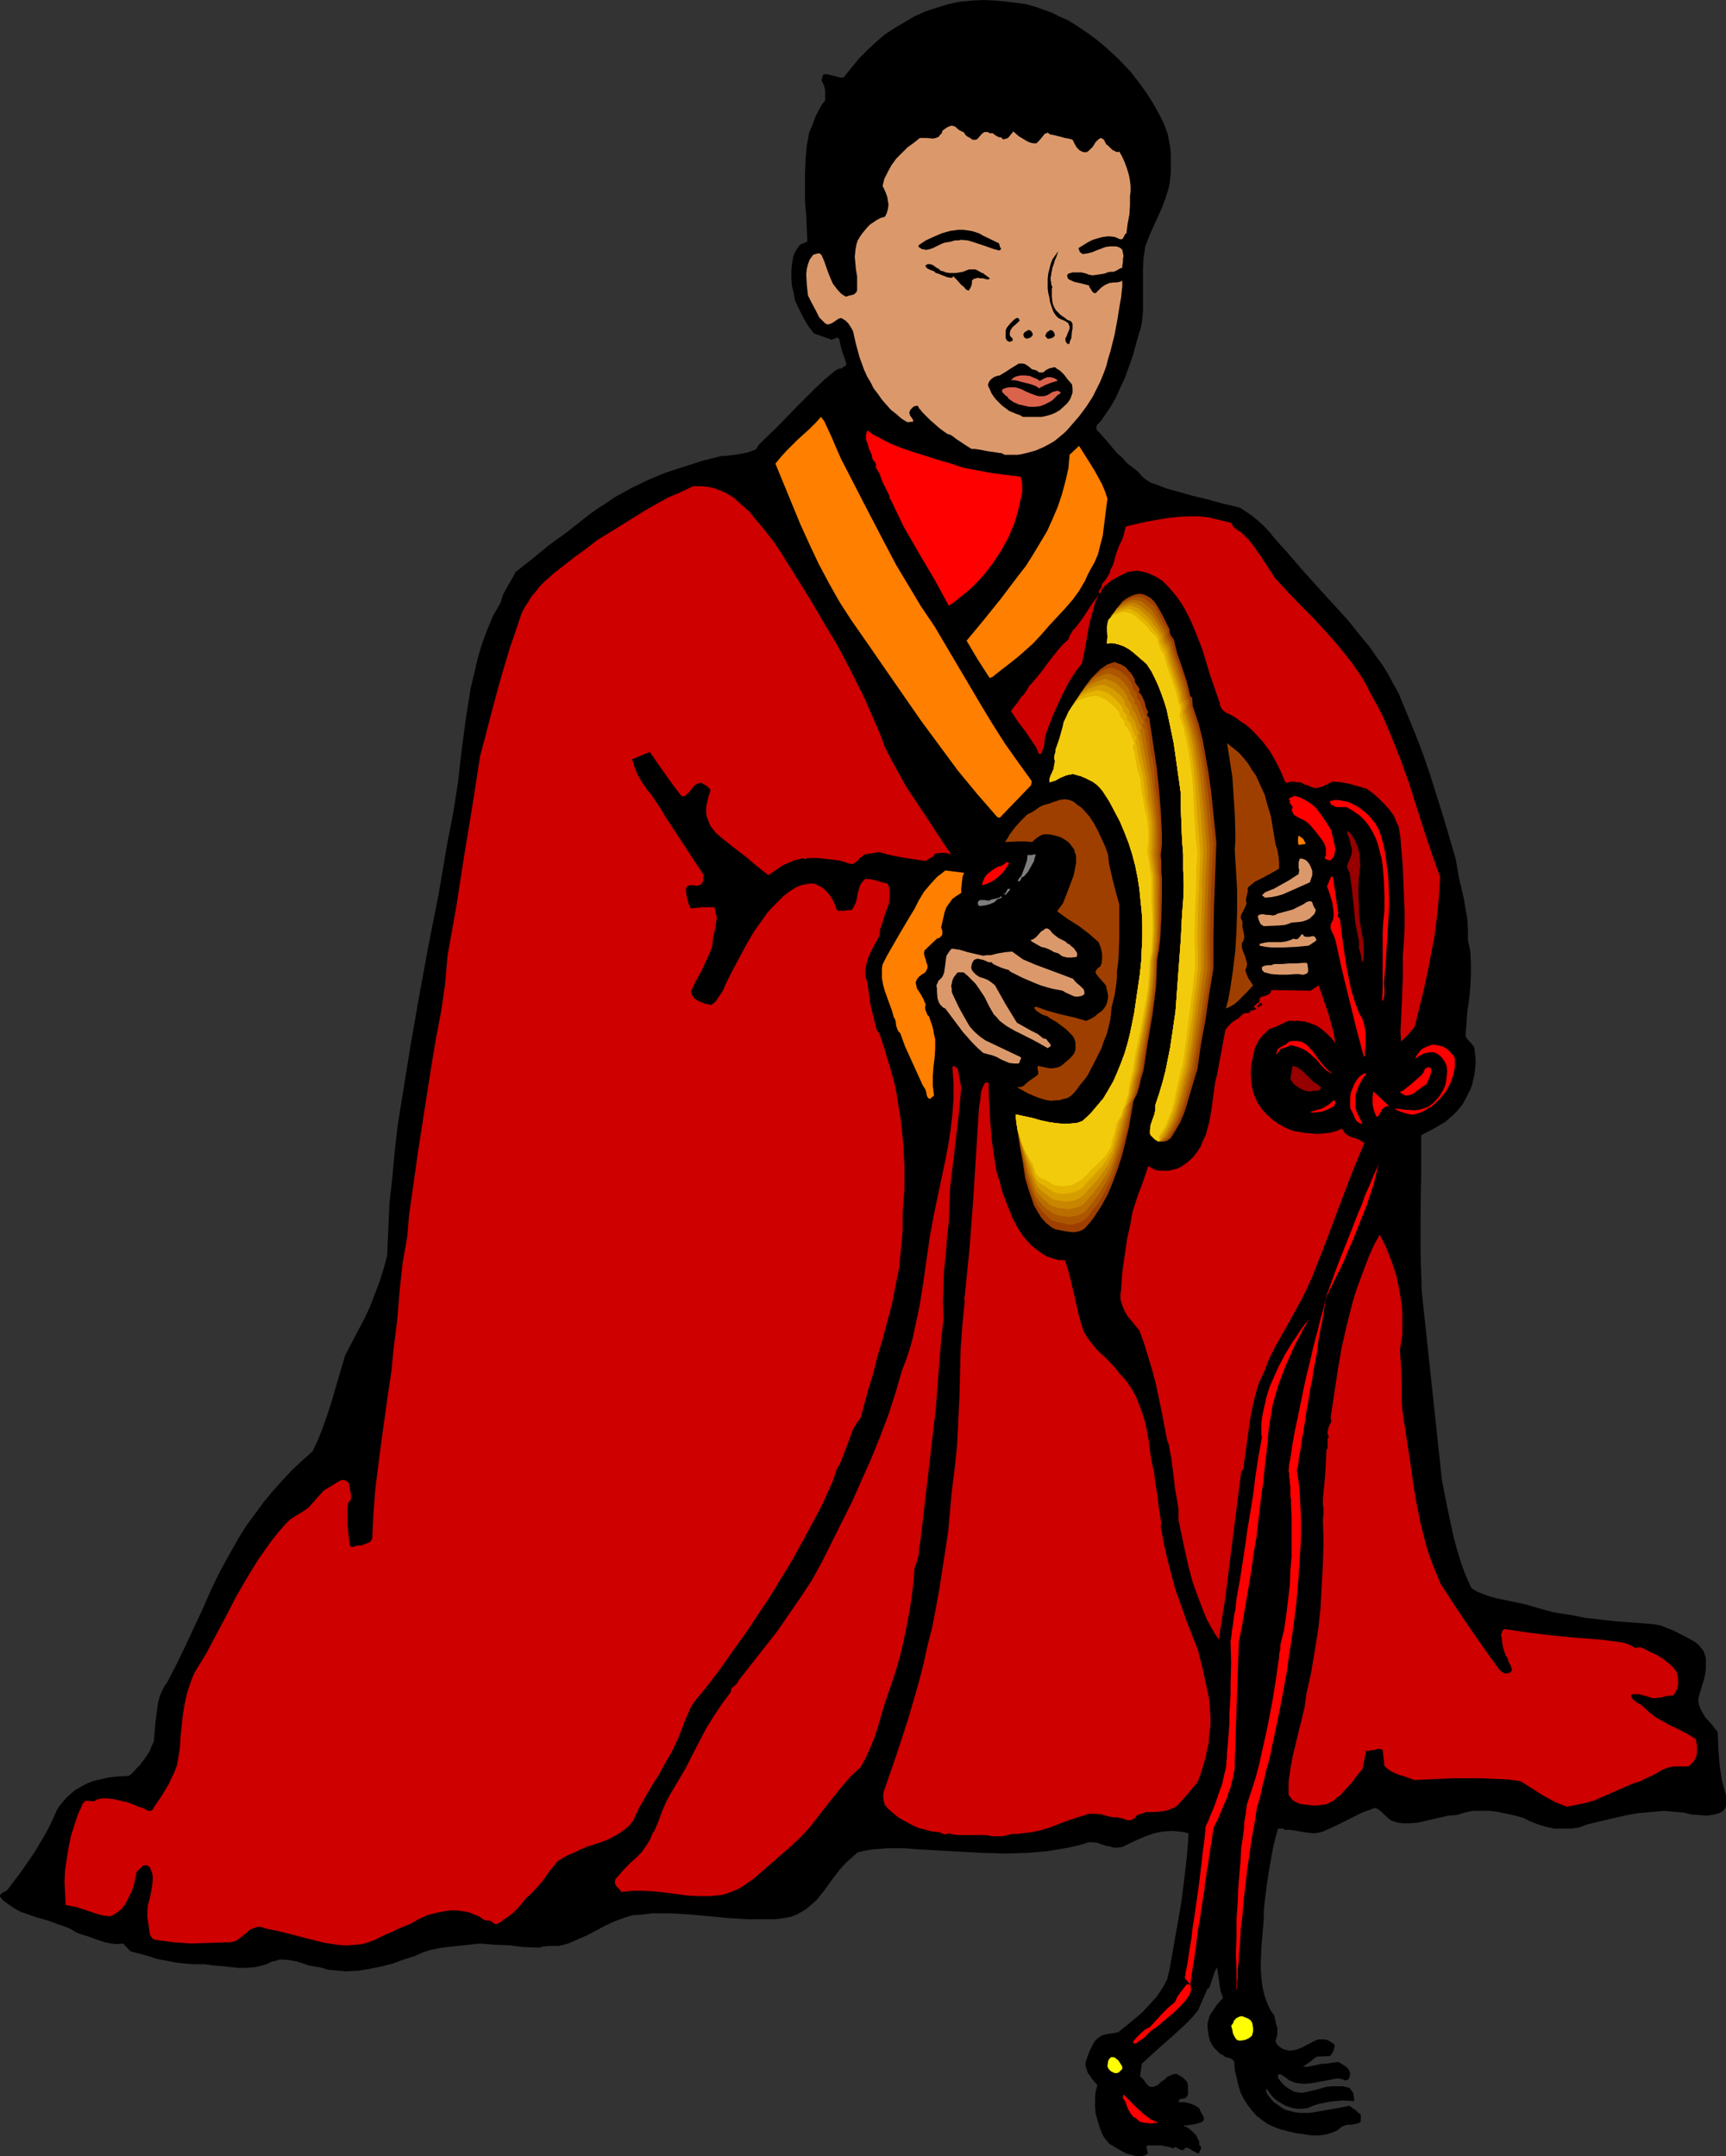 <?xml version="1.0" encoding="UTF-8" standalone="no"?>
<svg
   version="1.0"
   width="124.652mm"
   height="155.668mm"
   id="svg70"
   sodipodi:docname="Musician 74.wmf"
   xmlns:inkscape="http://www.inkscape.org/namespaces/inkscape"
   xmlns:sodipodi="http://sodipodi.sourceforge.net/DTD/sodipodi-0.dtd"
   xmlns="http://www.w3.org/2000/svg"
   xmlns:svg="http://www.w3.org/2000/svg">
  <rect width="100%" height="100%" fill="#333333" stroke="none"/>
  <sodipodi:namedview
     id="namedview70"
     pagecolor="#ffffff"
     bordercolor="#000000"
     borderopacity="0.25"
     inkscape:showpageshadow="2"
     inkscape:pageopacity="0.0"
     inkscape:pagecheckerboard="0"
     inkscape:deskcolor="#d1d1d1"
     inkscape:document-units="mm" />
  <defs
     id="defs1">
    <pattern
       id="WMFhbasepattern"
       patternUnits="userSpaceOnUse"
       width="6"
       height="6"
       x="0"
       y="0" />
  </defs>
  <path
     style="fill:#000000;fill-opacity:1;fill-rule:evenodd;stroke:none"
     d="m 308.59,19.553 2.262,2.909 2.1,2.909 1.939,3.07 1.777,3.232 0.808,1.616 0.646,1.616 0.646,1.778 0.323,1.778 0.323,1.778 0.162,1.778 v 1.778 1.939 1.454 l -0.162,1.454 -0.162,1.454 -0.323,1.454 -0.808,2.585 -0.969,2.585 -2.423,5.333 -1.131,2.585 -0.969,2.585 -0.485,3.07 -0.162,2.909 v 9.049 2.909 l -0.323,3.07 -0.323,1.454 -0.485,1.454 -1.616,5.817 -2.1,5.979 -1.293,2.747 -1.293,2.909 -1.616,2.747 -1.777,2.585 -0.323,0.485 -0.323,0.485 -0.969,0.97 -0.162,0.323 -0.162,0.485 0.162,0.646 0.162,0.162 0.323,0.323 2.423,2.747 2.585,3.07 1.454,1.293 1.293,1.454 1.454,1.131 1.454,1.131 1.131,1.293 1.131,0.97 1.293,0.808 1.454,0.485 2.908,1.131 2.908,0.808 4.039,1.131 4.039,0.97 4.039,1.131 2.1,0.485 2.1,0.485 0.969,0.323 0.969,0.646 1.939,1.293 1.777,1.454 1.777,1.616 1.616,1.778 1.454,1.778 1.616,1.778 1.454,1.616 4.039,4.686 4.201,4.686 8.401,9.211 3.878,4.848 1.939,2.262 1.777,2.585 1.777,2.424 1.616,2.585 1.454,2.747 1.454,2.585 2.262,5.494 2.262,5.494 2.1,5.494 1.939,5.656 1.777,5.656 1.777,5.656 3.393,11.473 0.485,2.747 0.485,2.747 1.293,5.494 0.485,2.909 0.485,2.747 0.162,2.909 v 2.747 l 0.646,3.232 0.162,3.232 v 3.232 l -0.162,3.232 -0.323,3.393 -0.485,3.232 -0.485,6.625 0.162,0.485 0.323,0.485 0.808,0.808 0.646,0.808 0.323,0.323 0.162,0.646 0.323,2.747 v 1.454 l -0.162,1.454 -0.162,1.454 -0.323,1.293 -0.323,1.454 -0.485,1.293 -0.646,1.293 -0.646,1.293 -0.646,1.131 -0.808,1.131 -0.969,1.131 -0.969,0.97 -1.131,0.97 -1.131,0.97 -3.07,1.778 -3.393,1.778 v 5.171 5.333 l -0.162,10.988 v 10.827 l 0.162,5.171 0.162,5.171 5.493,51.386 1.454,7.433 1.616,7.595 0.969,3.717 1.131,3.717 1.293,3.555 1.616,3.555 1.616,0.97 1.616,0.646 1.777,0.646 1.777,0.485 7.755,1.616 3.878,1.131 4.201,1.131 4.201,0.646 4.201,0.808 4.201,0.485 4.362,0.485 8.725,0.646 1.616,0.162 1.777,0.323 1.616,0.646 1.616,0.646 3.231,1.616 1.454,0.808 1.454,0.808 0.969,0.808 0.646,0.808 0.646,0.808 0.323,0.97 0.323,0.97 v 1.131 0.97 0.97 l -0.323,2.101 -0.646,2.101 -0.323,1.131 -0.323,0.97 -0.485,1.939 0.162,1.293 0.485,1.293 0.646,1.131 0.646,1.131 1.777,1.939 1.616,2.101 0.162,4.363 0.323,4.363 0.323,2.262 0.323,2.101 0.485,1.939 0.646,2.101 v 2.262 0.646 l -0.162,0.646 -0.323,0.485 -0.485,0.485 -0.969,0.485 -1.131,0.323 -0.969,0.162 -1.131,0.162 -2.262,-0.162 -2.1,-0.162 -1.939,-0.485 -1.777,-0.162 -1.939,-0.162 -1.777,-0.162 -3.554,0.323 -3.716,0.323 -3.393,0.646 -3.554,0.808 -3.393,0.808 -3.393,0.808 -2.1,0.808 -2.262,0.323 h -2.262 -2.262 l -2.262,-0.485 -2.1,-0.646 -2.1,-0.808 -1.939,-0.97 -2.262,-0.646 -2.262,-0.485 -2.262,-0.485 -2.423,-0.323 h -2.262 -2.423 l -2.262,0.485 -0.969,0.323 -1.131,0.323 -2.262,0.162 -2.1,0.485 -2.1,0.485 -2.1,0.485 -2.1,0.485 -2.1,0.162 h -1.131 -0.969 l -1.131,-0.162 -1.131,-0.323 -0.808,-0.323 -0.646,-0.485 -2.262,-2.101 -0.646,-0.485 -0.808,-0.323 -1.777,0.646 -1.777,0.646 -3.554,1.778 -3.554,1.778 -3.554,1.616 -1.293,0.323 -1.293,0.162 -1.293,-0.162 -1.293,-0.162 -2.747,-0.485 -1.293,-0.162 h -1.293 l -0.323,-0.323 h -0.485 -0.969 l -0.646,2.424 -0.646,2.585 -0.969,5.332 -0.808,5.171 -0.646,5.333 -0.162,1.939 v 1.939 l -0.323,3.878 -0.323,3.878 -0.162,4.04 v 1.939 l 0.162,1.939 0.162,1.778 0.323,1.939 0.485,1.778 0.646,1.778 0.808,1.778 1.131,1.616 0.323,1.616 0.162,0.808 0.323,0.808 v 0.97 0.808 l -0.162,0.808 -0.323,0.808 v 0.323 l 0.162,0.485 0.485,0.646 0.808,0.646 0.485,0.323 1.131,0.323 0.808,0.162 0.969,-0.162 0.969,-0.162 1.616,-0.646 1.777,-0.97 1.616,-0.808 0.808,-0.323 h 0.808 0.808 l 0.969,0.162 0.808,0.485 0.969,0.646 0.162,0.485 -0.162,0.485 -0.162,0.808 -0.485,0.808 -0.485,0.646 -3.554,0.162 -0.969,0.646 -0.969,0.808 -0.969,0.646 -0.969,0.646 h 0.646 0.808 l 1.616,-0.323 1.454,-0.323 0.808,-0.162 h 0.808 l 3.554,-0.485 1.131,0.646 1.131,0.808 0.485,0.485 0.323,0.646 0.162,0.646 -0.162,0.646 v 0.323 l -0.162,0.323 -0.323,0.323 -0.323,0.162 h -0.485 l -0.646,-0.323 h -0.485 l -0.485,-0.162 h -0.646 l -1.616,0.323 -1.777,0.323 -3.554,0.646 -1.777,0.162 -1.777,-0.162 -0.808,-0.162 -0.808,-0.323 -0.808,-0.323 -0.808,-0.646 -0.969,-0.646 -0.485,-0.323 h -0.646 l -0.162,0.323 v 0.485 l 0.162,0.323 0.323,0.485 1.131,1.293 1.293,0.97 1.454,0.808 0.808,0.162 0.808,0.162 h 0.808 l 0.808,-0.162 2.747,-0.646 2.908,-0.808 1.454,-0.162 h 1.454 1.454 l 1.454,0.323 0.485,0.162 0.323,0.485 0.323,0.323 0.323,0.485 0.162,0.97 0.162,1.293 -3.393,-0.162 -1.616,0.162 -1.616,0.162 -1.616,0.323 -1.616,0.323 -1.454,0.485 -1.454,0.646 -1.616,0.162 h -1.454 l -1.454,-0.323 -1.454,-0.485 -1.131,-0.646 -1.293,-0.808 -1.131,-0.97 -0.969,-1.293 -0.323,-0.485 -0.323,-0.323 -0.162,-0.162 v 0.485 0.323 l 0.485,0.97 0.808,0.97 0.646,0.808 1.131,0.808 1.131,0.808 1.131,0.646 1.293,0.323 1.293,0.323 1.293,0.162 h 1.454 1.293 l 2.908,-0.485 2.747,-0.485 2.747,-0.485 2.423,-0.485 0.808,0.646 0.808,0.485 0.646,0.646 0.808,0.646 v 0.808 0.485 0.323 l -0.162,0.485 -0.323,0.162 -0.485,0.162 -0.808,0.162 -0.969,0.162 h -0.969 l -0.969,0.323 -0.485,0.162 -0.162,0.162 -0.969,0.808 -0.969,0.485 -0.969,0.323 -0.969,0.323 -0.969,0.162 -1.131,0.162 h -2.1 l -2.262,-0.323 -2.1,-0.323 -2.1,-0.485 -1.939,-0.485 -1.777,-0.646 -1.777,-0.808 -1.616,-1.131 -1.454,-1.131 -1.293,-1.454 -1.131,-1.454 -1.131,-1.778 -0.808,-1.616 -0.646,-2.101 -0.485,-2.101 -0.485,-2.101 -0.162,-2.262 -0.323,-0.323 -0.323,-0.323 -0.808,-0.323 -0.808,-0.162 -0.323,-0.162 -0.323,-0.323 -0.969,-0.485 -0.808,-0.808 -0.808,-0.808 -0.646,-0.97 -0.485,-0.97 -0.323,-1.293 -0.162,-1.131 -0.162,-1.131 v -1.131 l 0.323,-1.293 0.323,-0.97 0.646,-0.97 1.293,-1.939 1.616,-1.778 -0.646,-1.939 -0.323,-2.101 -0.323,-2.262 -0.323,-2.101 -0.646,1.293 -0.485,1.454 -0.969,2.909 -0.485,0.162 -2.585,5.979 -1.777,2.101 -1.777,1.778 -3.878,3.555 -3.878,3.393 -4.039,3.717 -0.485,3.393 0.485,0.485 0.485,0.485 0.808,1.131 0.485,0.485 0.485,0.323 h 0.646 0.323 l 0.323,-0.162 0.808,-0.323 0.646,-0.646 1.293,-0.97 0.646,-0.646 0.808,-0.323 0.646,-0.323 0.969,-0.162 0.969,0.485 0.969,0.646 0.485,0.485 0.485,0.485 0.162,0.485 0.162,0.646 v 0.808 0.485 0.323 0.808 l -0.162,0.323 -0.323,0.323 -0.162,0.323 h -0.323 l -0.485,0.162 h -0.323 l -0.323,0.162 -0.323,0.162 -0.162,0.323 0.162,0.323 h 1.454 l 1.454,0.323 1.293,0.485 1.293,0.808 0.162,0.485 0.323,0.646 0.646,1.131 0.162,0.646 -0.162,0.485 -0.162,0.162 -0.162,0.162 -0.323,0.162 -0.485,0.162 -1.131,0.323 -1.131,0.162 -0.969,0.162 h -1.131 l 1.454,0.808 0.808,0.646 0.646,0.646 0.646,0.646 0.323,0.808 0.485,0.808 v 0.97 l 0.323,0.323 0.162,0.323 v 0.485 l -0.323,0.485 -0.162,0.646 h -0.485 l -0.323,-0.162 -0.969,-0.485 -0.969,-0.646 -0.485,-0.162 h -0.646 l -0.162,0.323 -0.162,0.162 -0.485,0.162 -0.485,-0.162 -0.323,-0.162 -0.808,-0.485 h -0.485 l -0.162,0.162 -0.323,0.162 -0.323,-0.162 -0.323,-0.162 -0.808,-0.162 -0.808,-0.162 -0.646,-0.162 h -4.039 l -0.162,0.323 v 0.323 l 0.162,0.646 0.162,0.646 v 0.323 l -0.323,0.162 -0.646,0.323 -0.646,0.162 h -1.454 l -1.293,-0.323 -1.293,-0.323 -1.293,-0.646 -1.131,-0.646 -2.423,-1.454 -0.808,-0.97 -0.646,-0.808 -0.485,-0.97 -0.485,-1.131 -0.646,-2.101 -0.646,-2.262 -0.162,-1.939 v -2.101 l 0.162,-1.939 0.485,-1.778 -1.454,-1.616 -0.485,-0.808 -0.646,-0.808 -0.323,-0.97 -0.323,-0.97 v -0.97 l 0.323,-1.131 0.808,-2.101 0.485,-0.97 0.485,-0.97 0.646,-0.97 0.808,-0.646 0.969,-0.646 1.293,-0.323 3.07,-0.485 4.362,-3.555 2.262,-1.939 1.939,-2.101 1.939,-2.101 1.616,-2.424 0.646,-1.131 0.646,-1.293 0.323,-1.454 0.323,-1.293 1.616,-9.211 1.616,-9.211 1.131,-9.211 0.485,-4.686 0.323,-4.686 -1.131,-0.323 -1.293,-0.162 -1.293,-0.162 h -1.131 l -2.423,0.162 -2.262,0.485 -2.262,0.808 -2.262,0.97 -2.1,0.97 -1.939,0.97 -1.293,0.162 h -1.131 l -0.969,-0.323 -1.131,-0.162 -2.262,-0.808 -1.293,-0.162 h -1.131 l -2.585,0.808 -2.908,0.646 -2.747,0.485 -2.908,0.485 -5.655,0.485 -5.816,0.162 -5.978,-0.162 -11.956,-0.646 -5.816,-0.323 -4.201,-0.323 h -4.201 l -2.1,0.162 -2.1,0.162 -1.939,0.323 -2.1,0.485 -1.293,1.131 -1.293,1.131 -1.293,1.293 -1.131,1.293 -2.1,2.747 -2.1,2.909 -2.1,2.585 -1.293,1.131 -1.293,1.131 -1.293,0.808 -1.454,0.808 -1.616,0.646 -1.777,0.323 -2.585,0.323 h -2.423 -5.009 l -5.17,-0.323 -5.17,-0.485 -5.332,-0.485 -5.17,-0.323 h -5.17 l -2.585,0.323 -2.585,0.162 -1.293,0.323 -1.454,0.485 -2.585,0.97 -2.423,1.131 -2.423,1.293 -2.423,1.293 -2.585,1.131 -2.585,1.131 -2.585,0.646 h -1.293 -1.454 l -1.454,0.162 -1.131,0.323 -4.201,-0.162 -3.878,-0.485 -4.039,-0.162 -4.039,-0.323 -4.524,0.485 -4.524,0.485 -2.262,0.323 -2.262,0.485 -2.1,0.646 -2.1,0.97 -3.07,0.97 -3.07,1.131 -3.231,0.808 -3.231,0.646 -3.07,0.485 -3.393,0.162 -1.454,-0.162 -1.777,-0.162 -1.616,-0.162 -1.454,-0.485 -1.777,-0.323 -1.939,-0.323 -1.777,-0.646 -1.616,-0.485 -1.777,-0.323 -1.777,-0.162 h -0.969 l -0.808,0.323 -0.969,0.162 -0.808,0.323 -0.969,0.485 -1.131,0.323 -2.1,0.485 -2.262,0.162 h -2.262 l -4.524,-0.485 -2.423,-0.162 -2.1,-0.323 h -2.747 l -2.585,-0.162 -2.585,-0.323 -2.585,-0.485 -2.585,-0.485 -2.423,-0.808 -4.847,-1.293 -1.939,-2.101 -1.777,0.162 -1.454,-0.162 -1.616,-0.323 -1.616,-0.485 -3.07,-1.131 -1.616,-0.485 -1.454,-0.485 -1.293,-0.808 -1.293,-0.646 -2.747,-0.97 L 12.925,524.04 10.017,523.232 7.27,522.262 5.816,521.778 4.524,521.131 3.231,520.323 2.1,519.515 0.969,518.707 0,517.576 v -0.323 l 0.162,-0.323 0.646,-0.485 0.646,-0.323 0.646,-0.485 3.878,-5.171 1.777,-2.585 1.777,-2.585 1.616,-2.747 1.616,-2.747 1.454,-2.909 1.293,-2.909 0.808,-1.293 0.969,-1.131 0.969,-1.131 1.131,-0.97 1.131,-0.97 1.131,-0.646 1.131,-0.646 1.293,-0.646 1.293,-0.485 1.293,-0.323 2.747,-0.646 2.747,-0.323 3.07,-0.162 1.131,-0.97 0.969,-1.131 0.969,-0.97 0.969,-1.293 0.808,-1.131 0.808,-1.293 0.485,-1.293 0.646,-1.293 0.323,-4.201 0.485,-4.201 0.323,-2.101 0.485,-1.939 0.808,-1.778 0.485,-0.97 0.646,-0.808 2.585,-5.009 2.423,-5.009 4.685,-10.019 2.262,-5.171 2.423,-5.009 2.747,-5.009 2.747,-4.848 2.1,-3.232 2.262,-3.07 2.262,-3.07 2.423,-2.909 2.585,-2.909 2.585,-2.747 2.747,-2.585 2.908,-2.585 1.454,-3.07 1.293,-3.232 1.131,-3.232 1.131,-3.393 1.939,-6.625 1.939,-6.625 3.393,-6.464 1.777,-3.393 1.616,-3.393 1.293,-3.393 1.293,-3.393 1.131,-3.555 0.969,-3.555 0.323,-7.272 0.323,-7.272 0.808,-7.11 0.646,-7.11 0.808,-7.11 1.131,-6.948 2.262,-14.058 2.423,-13.897 2.585,-14.058 2.747,-13.897 2.423,-14.22 0.808,-4.04 0.808,-4.201 1.293,-8.403 0.969,-8.564 1.131,-8.403 0.646,-4.201 0.646,-4.04 0.969,-4.04 0.969,-4.201 1.131,-3.878 1.454,-3.878 1.616,-3.878 2.1,-3.717 0.323,-1.131 0.323,-0.97 1.131,-2.101 1.131,-1.939 1.131,-2.101 4.524,-3.555 4.524,-3.717 4.685,-3.393 4.524,-3.555 2.262,-1.778 2.1,-1.454 2.262,-1.454 2.1,-1.454 4.685,-2.585 4.685,-2.262 4.685,-1.939 5.009,-1.616 5.009,-1.616 5.17,-1.293 h 1.131 l 1.131,-0.162 2.423,-0.323 2.423,-0.485 2.262,-0.808 0.808,-1.293 5.17,-5.009 5.009,-5.171 5.17,-5.171 2.747,-2.585 2.747,-2.262 0.808,-0.485 0.969,-0.162 0.646,-0.485 0.323,-0.162 0.323,-0.485 -0.485,-1.616 -0.646,-1.778 -0.485,-1.778 -0.323,-1.616 -0.323,-0.323 -0.323,-0.162 -0.646,0.323 -0.485,0.162 -0.323,0.162 -0.323,-0.162 -4.524,-1.616 -1.616,-2.101 -1.293,-2.262 -1.131,-2.262 -1.131,-2.424 -0.323,-1.939 -0.485,-1.939 -0.162,-2.101 v -1.939 l 0.162,-1.939 0.323,-1.939 0.323,-0.97 0.969,-1.616 0.646,-0.808 1.939,-0.808 -0.162,-3.555 -0.162,-3.717 -0.323,-3.717 v -3.878 -3.717 l 0.162,-3.878 0.323,-3.717 0.646,-3.555 0.969,-2.262 0.808,-2.262 1.131,-2.101 0.646,-1.131 0.808,-0.97 v -1.454 -1.454 l -0.323,-1.293 -0.646,-1.293 0.162,-0.808 0.162,-0.485 0.162,-0.323 0.646,-0.162 0.808,0.162 1.293,0.323 0.646,0.162 0.646,0.162 0.808,0.162 h 0.646 l 2.1,-2.585 2.1,-2.585 2.262,-2.262 2.423,-2.262 2.423,-2.101 2.747,-1.778 2.747,-1.616 2.747,-1.616 2.908,-1.293 3.07,-0.97 3.07,-0.97 3.07,-0.646 L 265.129,0.162 268.522,0 l 3.231,0.162 3.393,0.323 2.423,0.323 2.423,0.323 2.423,0.646 2.262,0.808 2.262,0.808 2.262,1.131 2.262,0.97 2.1,1.293 1.939,1.293 2.1,1.454 1.939,1.454 1.939,1.616 3.716,3.393 z"
     id="path1" />
  <path
     style="fill:#000000;fill-opacity:1;fill-rule:evenodd;stroke:none"
     d="m 293.242,14.705 4.685,3.717 2.262,1.939 2.1,2.101 1.939,2.101 1.777,2.101 1.616,2.424 1.454,2.585 0.808,1.293 0.969,1.454 0.323,0.646 0.323,0.808 0.162,0.808 v 0.646 l 0.323,0.162 0.162,0.162 0.323,0.485 v 0.485 l 0.162,0.323 h 0.162 l 0.162,0.485 v 0.485 l 0.485,0.808 0.162,0.485 0.162,0.323 0.485,0.97 0.162,1.131 v 1.293 l -0.162,1.131 -0.162,1.131 -0.485,2.262 -0.646,2.262 -0.323,-0.162 -0.162,-0.162 -0.162,-0.485 -0.323,-0.485 -0.323,-0.646 V 49.124 48.639 l -0.485,-1.131 -0.646,-1.131 -0.646,-0.97 v -0.485 l 0.323,-0.162 0.646,-0.323 0.646,-0.162 0.323,-0.323 v -0.485 l -0.485,-0.485 -0.162,-0.162 -0.323,-0.162 -0.485,-0.485 -0.808,-0.162 -0.485,-1.454 -0.485,-1.293 -0.323,-0.646 -0.485,-0.646 -0.485,-0.485 -0.646,-0.323 -0.808,-0.162 h -1.293 l -0.323,-0.162 -0.323,-0.162 -0.162,-0.485 -0.162,-0.485 -0.323,-0.323 -0.646,-0.808 -0.646,-0.646 -0.485,-0.646 h -0.808 l -0.808,0.162 -0.808,0.485 -0.485,0.323 -1.293,1.131 -0.485,0.485 -0.808,0.485 -0.808,-0.485 -0.808,-0.646 -0.969,-0.646 -0.969,-0.646 -0.969,-0.323 -1.131,-0.162 h -0.969 l -0.485,0.162 -0.646,0.323 -0.808,-0.97 -0.969,-0.808 -0.646,-0.323 -0.646,-0.162 -0.485,0.162 -0.808,0.162 -0.485,0.162 -0.323,0.162 -0.808,0.646 -0.323,0.485 -0.323,0.323 -0.485,0.808 -0.969,-0.646 -0.969,-0.646 -0.969,-0.97 -0.646,-0.808 -0.808,-0.323 h -0.646 -0.646 l -0.808,0.162 -0.162,0.323 -0.323,0.162 -0.162,0.162 -0.323,0.485 -0.162,0.323 v 0.162 l -0.808,0.162 -0.969,-0.162 -0.808,-0.162 -0.646,-0.323 -1.616,-0.485 h -0.969 l -0.808,0.162 -0.323,0.162 h -0.162 -0.646 l -0.323,0.162 -0.323,0.162 v 0.323 l -0.808,-0.323 -0.646,-0.323 -0.808,-0.646 -0.646,-0.485 -0.808,-0.485 -0.808,-0.323 -0.808,-0.162 h -0.969 l -1.616,0.485 -1.454,0.646 -1.293,0.808 -1.293,0.97 h -1.131 l -1.131,0.162 -1.131,0.162 -1.131,0.323 -0.969,0.485 -0.969,0.485 -1.939,1.293 -1.777,1.616 -1.616,1.616 -1.454,1.778 -1.454,1.778 -0.808,1.454 -0.646,1.616 -0.485,1.454 -0.162,1.616 -0.162,1.778 0.323,1.616 0.485,1.454 0.323,0.808 0.485,0.646 -0.646,0.808 -0.646,0.808 -1.616,1.454 -1.616,1.293 -0.646,0.808 -0.808,0.808 -0.485,0.808 -0.485,0.97 -0.646,1.778 -0.485,1.939 -0.646,1.939 -0.485,-0.323 -0.323,-0.323 -0.969,-1.939 -0.323,-0.485 -0.323,-0.485 -0.646,-0.162 -0.323,-0.323 -0.162,-0.485 -0.162,-0.485 v -1.131 -1.131 l -0.162,-1.131 -0.323,-1.131 v -0.97 -1.293 l -0.485,-1.778 -0.323,-3.555 -0.162,-1.778 v -1.131 l 0.323,-0.97 0.162,-1.131 -0.162,-0.646 -0.162,-0.485 -0.162,-1.131 0.162,-1.939 0.323,-1.939 0.485,-3.555 0.323,-0.162 0.323,-0.323 0.162,-0.646 0.162,-0.646 0.162,-0.485 0.162,-0.162 0.323,-0.808 0.485,-0.646 0.323,-0.646 0.323,-0.646 0.323,-0.485 0.485,-0.323 1.131,-0.808 0.969,-0.808 0.485,-0.323 0.485,-0.485 0.323,0.162 h 0.323 0.485 l 0.485,-0.162 0.485,-0.162 0.323,-0.323 0.162,-0.323 v -0.808 -0.97 l 0.323,-0.808 1.454,-2.747 2.262,-2.424 2.423,-2.262 2.585,-2.262 2.585,-2.101 2.747,-1.616 1.293,-0.808 1.616,-0.646 1.454,-0.646 1.616,-0.485 1.454,-0.323 1.616,-0.323 1.777,-0.485 1.939,-0.485 1.777,-0.323 1.777,-0.323 h 1.777 1.939 l 3.554,0.323 3.716,0.485 3.554,0.97 3.393,0.97 3.393,1.131 z"
     id="path2" />
  <path
     style="fill:#db996b;fill-opacity:1;fill-rule:evenodd;stroke:none"
     d="m 263.191,36.196 0.323,0.646 0.646,0.485 0.646,0.323 0.646,0.485 h 0.485 0.323 l 0.485,-0.162 0.969,-1.131 0.485,-0.485 0.485,-0.323 h 0.323 0.323 0.323 l 0.485,0.323 h 0.323 0.485 l 0.646,0.485 0.808,0.485 0.485,0.162 h 0.485 l 0.162,0.323 0.162,0.162 h 0.485 l 0.485,-0.162 0.485,-0.162 1.454,-1.778 1.454,1.293 1.616,0.97 0.808,0.485 0.808,0.323 0.808,0.162 h 0.808 l 0.808,-0.808 0.808,-0.97 0.646,-0.808 0.485,-0.162 0.323,-0.162 0.646,0.485 0.969,0.162 1.939,0.485 1.131,0.323 0.969,0.162 0.646,0.162 0.485,0.162 0.485,0.97 0.646,1.131 0.808,0.808 0.646,0.323 0.485,0.162 h 0.808 l 0.646,-0.485 0.485,-0.485 0.485,-0.485 0.808,-1.293 0.646,-0.646 0.646,-0.485 0.485,0.162 0.323,0.162 0.323,0.485 0.162,0.323 0.162,0.323 0.162,0.323 0.323,0.162 0.646,0.646 0.646,0.646 0.969,0.485 0.323,0.162 0.646,-0.162 0.808,1.454 0.646,1.454 0.646,1.778 0.485,1.616 0.323,1.616 0.162,1.616 v 1.454 l -0.162,1.131 v 1.131 1.293 l -0.162,2.585 -0.485,2.585 -0.323,2.585 -0.323,0.162 -0.162,0.323 -0.323,0.646 -0.323,0.485 h -0.323 -0.323 l -1.454,-0.646 -1.616,-0.162 -1.454,0.162 -1.293,0.323 -1.616,0.485 -1.293,0.646 -2.585,1.616 0.323,0.97 0.323,0.323 0.485,0.323 1.293,-0.162 1.293,-0.323 1.131,-0.485 1.293,-0.485 1.293,-0.485 1.293,-0.162 h 1.454 l 0.646,0.162 0.646,0.323 0.485,0.485 0.162,0.808 0.162,0.808 -0.162,0.97 v 0.808 l -0.162,0.808 v 0.485 0.162 0 l -0.485,0.162 -0.323,0.162 -0.808,0.485 -0.808,0.323 h -0.323 -0.485 v 0 h -0.162 l -0.646,0.162 -0.808,0.323 -0.969,0.162 -1.131,0.162 -1.131,0.162 -0.969,-0.162 -0.808,-0.323 -1.293,-0.323 h -1.131 -1.293 l -1.131,0.323 -0.323,0.323 v 0.485 l 0.162,0.485 0.323,0.323 1.454,0.646 1.454,0.323 1.293,0.323 1.293,0.323 v 0.323 l 0.323,0.485 0.485,0.808 0.323,0.323 0.323,0.162 h 0.323 l 0.162,-0.162 0.646,-0.646 0.646,-0.646 0.646,-0.485 0.485,-0.323 1.131,-0.485 1.131,-0.162 h 0.808 l 0.808,-0.162 0.485,-0.162 h 0.162 l 0.162,-0.323 v 0 1.293 0.485 l -0.162,1.293 -0.162,1.616 -0.323,1.778 -0.323,1.939 -0.323,2.101 -0.808,4.363 -1.131,4.525 -0.646,2.101 -0.485,1.939 -0.646,1.778 -0.646,1.616 -0.485,1.131 -0.646,1.293 -0.646,1.293 -0.646,1.293 -1.777,2.747 -1.939,2.585 -2.1,2.424 -0.969,1.131 -0.969,0.97 -0.969,0.808 -0.969,0.808 -0.808,0.646 -0.808,0.485 -2.1,1.131 -2.262,0.97 -2.423,0.646 -1.293,0.323 -1.131,0.162 h -1.293 -0.485 -0.485 -1.131 l -0.485,-0.162 -0.485,-0.323 h -0.162 -0.323 l -0.969,-0.162 -1.131,-0.162 -1.131,-0.162 -2.585,-0.485 -1.131,-0.162 h -0.808 l -0.485,-0.323 -0.808,-0.485 -1.939,-1.293 -0.969,-0.646 -0.808,-0.646 -0.808,-0.485 -0.646,-0.162 -0.485,-0.323 -0.485,-0.323 -1.293,-0.97 -2.585,-2.262 -1.131,-1.131 -0.969,-0.97 -0.485,-0.646 -0.323,-0.323 -0.162,-0.323 -0.162,-0.323 -0.323,-0.162 -0.485,0.162 h -0.323 l -0.323,0.323 -0.646,0.646 -0.323,0.808 0.162,0.323 v 0.323 l 0.808,1.131 0.162,0.646 -1.616,0.162 -1.616,-0.97 -1.454,-1.293 -1.454,-1.131 -1.293,-1.454 -1.131,-1.293 -1.131,-1.616 -1.131,-1.454 -0.808,-1.616 -0.969,-1.616 -0.808,-1.778 -1.293,-3.555 -0.969,-3.555 -0.808,-3.555 -0.646,-1.131 -0.646,-0.97 -0.808,-0.808 -1.131,-0.646 -0.646,0.162 -0.485,0.323 -0.969,0.646 -0.485,0.323 -0.485,0.162 -0.646,0.162 -0.646,-0.323 -0.808,-0.808 -0.808,-0.808 -0.969,-1.939 -1.131,-2.101 -0.969,-1.939 -0.162,-1.454 -0.162,-1.454 -0.162,-2.909 0.162,-1.454 0.323,-1.293 0.485,-1.293 0.485,-0.646 0.485,-0.646 0.646,-0.162 0.485,-0.162 h 0.646 l 0.323,0.323 0.162,0.162 0.646,1.454 1.131,3.232 0.646,1.616 0.646,1.454 0.969,1.293 1.131,1.293 0.646,0.485 0.808,0.485 0.969,-0.323 0.808,-0.162 0.485,-0.162 0.323,-0.323 0.323,-0.323 0.162,-0.485 v -1.939 -1.778 l -0.323,-1.939 -0.162,-1.778 -0.162,-1.616 0.162,-1.778 0.323,-1.778 0.323,-0.97 0.485,-0.808 0.646,-0.97 0.646,-0.808 0.808,-0.97 0.808,-0.808 0.969,-0.646 0.969,-0.646 0.969,-0.485 1.131,-0.323 0.485,-0.97 0.323,-1.131 0.162,-1.131 -0.162,-1.131 -0.162,-0.97 -0.323,-0.97 -0.485,-1.131 -0.485,-0.97 0.485,-1.939 0.969,-1.939 0.969,-1.778 1.293,-1.778 1.616,-1.616 1.454,-1.454 1.777,-1.293 1.616,-1.293 h 0.969 0.808 l 1.777,0.162 0.808,-0.162 0.808,-0.323 0.162,-0.323 0.323,-0.323 0.323,-0.323 0.162,-0.646 0.808,-0.646 0.808,-0.485 0.485,-0.162 0.485,-0.162 0.485,0.162 0.485,0.162 0.485,0.485 0.646,0.485 0.646,0.323 z"
     id="path3" />
  <path
     style="fill:#000000;fill-opacity:1;fill-rule:evenodd;stroke:none"
     d="m 272.723,66.414 v 0.323 l 0.162,0.162 v 0.323 l 0.162,0.323 0.162,0.162 v 0.323 l -0.162,0.162 -0.323,0.162 -1.777,-0.485 -1.777,-0.646 -3.393,-1.131 -1.616,-0.485 -1.777,-0.162 -0.808,0.162 h -0.969 l -0.969,0.323 -0.969,0.162 -0.969,0.162 -1.131,0.485 -1.939,0.97 -0.969,0.323 -0.969,0.162 -0.485,-0.162 h -0.485 l -0.485,-0.323 -0.485,-0.323 v -0.485 l 1.939,-1.293 2.1,-0.97 2.262,-0.97 2.262,-0.646 2.262,-0.323 h 1.293 l 1.131,0.162 1.131,0.162 1.131,0.323 0.969,0.323 1.131,0.646 z"
     id="path4" />
  <path
     style="fill:#000000;fill-opacity:1;fill-rule:evenodd;stroke:none"
     d="m 287.102,78.049 v 0 l 0.162,0.162 v 0.162 l -0.162,0.323 v 0.485 0.646 1.131 l 0.162,1.454 0.162,0.646 0.323,0.808 0.485,0.808 0.646,0.646 0.646,0.646 0.969,0.646 0.808,0.646 0.808,0.323 0.323,0.162 0.162,0.323 0.162,0.323 v 0.485 0.808 l -0.162,0.808 -0.162,1.778 -0.323,0.646 -0.162,0.646 -0.162,0.323 h -0.323 l -0.485,-0.485 -0.162,-0.485 v -0.646 l 0.323,-0.485 0.323,-0.97 0.323,-0.646 0.162,-0.646 v -0.485 l -0.162,-0.323 -0.162,-0.485 -0.646,-0.485 -0.646,-0.323 -0.808,-0.323 -0.646,-0.323 -0.646,-0.646 -0.323,-0.485 -0.323,-0.485 -0.323,-0.808 -0.323,-0.97 -0.323,-0.97 -0.162,-1.131 -0.323,-1.293 -0.162,-1.293 v -1.293 -1.293 l 0.162,-1.454 0.323,-1.293 0.323,-1.293 0.485,-1.293 0.808,-1.131 0.808,-1.131 -0.485,1.454 -0.485,1.131 -0.323,1.131 -0.323,0.808 -0.162,0.97 -0.162,0.646 v 0.485 l -0.162,0.485 v 0.808 l 0.162,0.646 v 0.323 0.162 z"
     id="path5" />
  <path
     style="fill:#000000;fill-opacity:1;fill-rule:evenodd;stroke:none"
     d="m 264.483,73.524 h 0.969 0.808 l 0.646,0.323 0.323,0.162 0.485,0.323 0.808,0.323 0.323,0.323 0.485,0.323 0.646,0.485 0.162,0.162 v 0.162 l -0.646,0.162 -1.131,-0.323 h -0.808 l -0.646,-0.162 -0.485,0.162 -0.646,0.162 -0.485,0.485 v 0.808 l -0.162,0.646 -0.323,0.646 -0.323,0.485 -0.162,0.162 -0.162,-0.162 -0.485,-0.162 -0.485,-0.646 -0.808,-0.646 -1.293,-1.454 -0.646,-0.646 -0.323,-0.323 v 0.323 0 l -0.323,0.162 h -0.485 l -0.808,-0.162 -0.808,-0.323 -0.485,-0.162 -0.323,-0.162 -0.808,-0.323 -0.646,-0.162 -0.485,-0.485 -0.485,-0.162 -0.808,-0.323 -0.646,-0.323 -0.162,-0.323 -0.323,-0.323 0.646,-0.485 h 0.646 l 0.646,0.162 0.485,0.323 0.646,0.485 0.646,0.323 0.485,0.485 0.646,0.162 0.808,0.323 0.969,0.162 h 0.969 0.808 l 0.969,-0.162 0.969,-0.162 0.808,-0.323 z"
     id="path6" />
  <path
     style="fill:#000000;fill-opacity:1;fill-rule:evenodd;stroke:none"
     d="m 278.378,87.421 -0.969,0.97 -0.969,0.808 -0.323,0.485 -0.323,0.485 -0.162,0.646 v 0.646 l 0.162,0.323 0.485,0.485 0.162,0.323 v 0.162 l -0.162,0.323 -0.646,0.162 h -0.323 l -0.162,-0.162 -0.323,-0.162 -0.162,-0.323 -0.162,-0.323 V 91.784 90.976 90.329 l 0.162,-0.646 0.323,-0.485 0.808,-0.97 0.485,-0.485 0.485,-0.485 0.485,-0.323 0.323,-0.162 h 0.162 0.162 l 0.162,0.162 0.162,0.323 z"
     id="path7" />
  <path
     style="fill:#000000;fill-opacity:1;fill-rule:evenodd;stroke:none"
     d="m 281.609,91.784 -0.323,0.323 -0.485,0.162 -0.485,0.162 -0.485,-0.162 -0.323,-0.323 -0.162,-0.485 v -0.323 l 0.323,-0.485 1.131,-0.646 0.646,0.323 0.323,0.485 0.162,0.485 -0.162,0.323 z"
     id="path8" />
  <path
     style="fill:#000000;fill-opacity:1;fill-rule:evenodd;stroke:none"
     d="m 287.748,91.784 -0.323,0.323 -0.485,0.162 -0.485,0.162 h -0.485 l -0.485,-0.485 -0.162,-0.323 0.162,-0.485 0.323,-0.485 0.969,-0.646 0.646,0.323 0.323,0.485 0.162,0.485 v 0.323 z"
     id="path9" />
  <path
     style="fill:#000000;fill-opacity:1;fill-rule:evenodd;stroke:none"
     d="m 281.771,100.833 h 0.323 l 0.969,0.323 0.323,0.323 0.485,0.162 h 0.323 0.485 l 0.485,-0.323 0.323,-0.323 0.323,-0.162 0.646,-0.323 1.454,-0.323 0.646,0.485 0.808,0.485 1.131,1.131 0.969,1.293 1.131,1.293 0.162,1.131 v 1.131 l -0.323,0.97 -0.323,0.808 -0.646,0.97 -0.646,0.646 -1.616,1.454 -1.131,0.646 -1.131,0.485 -1.131,0.323 -1.454,0.323 h -2.585 -2.585 l -0.808,-0.485 -0.969,-0.323 -1.939,-0.808 -1.939,-1.454 -1.616,-1.616 -0.646,-0.808 -0.646,-0.97 -0.485,-1.131 -0.485,-0.97 0.162,-0.646 0.323,-0.646 0.485,-0.485 0.646,-0.485 0.808,-0.323 0.808,-0.162 1.616,-0.97 1.454,-0.97 1.616,-0.97 0.485,-0.323 h 0.485 0.646 l 0.646,0.162 0.969,0.646 z"
     id="path10" />
  <path
     style="fill:#db634c;fill-opacity:1;fill-rule:evenodd;stroke:none"
     d="m 286.779,107.296 0.485,-0.323 0.646,-0.162 0.646,-0.162 0.646,0.162 0.162,0.162 0.162,0.323 -0.808,0.485 -1.454,1.454 -0.808,0.485 -1.293,0.646 -1.293,0.485 -1.454,0.162 h -1.454 l -1.454,-0.323 -1.454,-0.323 -1.454,-0.646 -1.131,-0.808 -0.323,-0.323 -0.162,-0.323 -0.485,-0.323 -0.323,-0.323 -0.323,-0.323 -0.323,-0.323 v -0.323 l 0.162,-0.485 0.969,-0.323 0.808,-0.162 h 0.808 0.808 l 1.616,0.485 1.616,0.808 1.616,0.646 1.454,0.485 h 0.808 0.808 l 0.969,-0.323 z"
     id="path11" />
  <path
     style="fill:#ff7f00;fill-opacity:1;fill-rule:evenodd;stroke:none"
     d="m 229.585,125.233 5.978,11.635 5.978,11.473 3.07,5.817 3.393,5.656 3.393,5.656 3.716,5.494 6.301,10.665 6.301,10.665 3.231,5.333 3.393,5.333 3.554,5.009 3.716,5.171 -0.162,1.131 -8.563,8.888 -0.646,-0.162 -5.493,-6.302 -5.332,-6.464 -5.009,-6.787 -5.009,-6.787 -9.532,-13.735 -4.685,-6.787 -4.847,-6.948 -3.231,-5.009 -2.908,-5.171 -2.747,-5.171 -2.585,-5.494 -2.423,-5.333 -2.262,-5.494 -4.524,-10.988 1.454,-1.778 1.454,-1.616 3.07,-3.07 3.393,-3.07 1.616,-1.616 1.454,-1.616 0.969,1.293 0.646,1.454 1.293,2.747 1.293,3.07 z"
     id="path12" />
  <path
     style="fill:#ff0000;fill-opacity:1;fill-rule:evenodd;stroke:none"
     d="m 263.029,127.657 7.755,1.454 3.716,0.485 4.039,0.485 0.323,0.97 0.162,1.131 v 0.97 1.131 l -0.485,2.262 -0.485,2.101 -0.485,1.939 -0.646,2.101 -0.808,1.939 -0.808,1.939 -0.969,1.778 -0.969,1.778 -2.423,3.717 -1.293,1.616 -1.293,1.616 -1.454,1.616 -1.454,1.454 -1.616,1.454 -1.616,1.293 -1.616,1.293 -1.616,1.131 -1.939,-3.555 -1.939,-3.555 -4.201,-7.11 -4.201,-7.272 -1.777,-3.717 -1.777,-3.717 -0.162,-0.162 -0.162,-0.162 v -0.323 -0.323 l -0.969,-1.939 -0.969,-1.939 -0.808,-2.262 -1.131,-1.939 0.162,-0.323 v -0.162 l -0.162,-0.646 -0.485,-0.485 -0.323,-0.485 -0.162,-0.97 -0.323,-0.808 -0.485,-0.97 -0.162,-0.808 -0.323,-0.97 -0.323,-0.808 v -0.97 l 0.162,-0.97 0.323,-0.485 1.454,1.131 1.616,0.808 3.07,1.616 3.231,1.293 3.393,1.131 6.624,2.101 3.393,0.97 z"
     id="path13" />
  <path
     style="fill:#ff7f00;fill-opacity:1;fill-rule:evenodd;stroke:none"
     d="m 302.289,136.06 -0.323,2.424 -0.323,2.585 -0.646,5.171 -0.646,2.424 -0.646,2.585 -0.969,2.262 -0.646,1.131 -0.646,1.131 -0.646,1.293 -0.646,1.454 -1.616,2.747 -1.777,2.424 -2.1,2.424 -4.362,4.686 -2.1,2.424 -2.262,2.424 -4.201,3.717 -2.262,1.778 -2.1,1.616 -1.616,1.293 -0.808,0.646 -0.808,0.323 -3.231,-5.009 -3.07,-5.171 4.685,-5.656 4.685,-5.817 4.524,-5.979 2.262,-2.909 1.939,-3.07 1.939,-3.232 1.939,-3.232 1.454,-3.232 1.454,-3.393 1.131,-3.393 0.969,-3.555 0.808,-3.555 0.323,-3.717 2.585,-2.424 2.262,3.555 2.1,3.393 0.969,1.778 0.969,1.778 0.808,1.939 z"
     id="path14" />
  <path
     style="fill:#ce0000;fill-opacity:1;fill-rule:evenodd;stroke:none"
     d="m 212.944,150.441 8.078,12.927 3.878,6.625 3.878,6.464 3.554,6.787 3.393,6.787 3.07,6.948 1.454,3.393 1.293,3.555 1.939,3.717 2.1,3.878 2.1,3.717 2.423,3.555 4.685,7.11 2.423,3.717 2.423,3.555 -1.131,-0.323 -1.131,-0.162 -1.131,0.162 h -0.646 l -0.646,0.323 v 0.323 l -0.323,0.323 -0.646,0.323 -0.646,0.323 -0.646,0.485 -6.463,-0.97 -3.231,-0.646 -3.07,-0.808 -4.039,0.646 -0.485,0.485 -0.646,0.485 -0.969,0.97 -0.485,0.323 -0.485,0.323 h -0.646 l -0.646,-0.162 -1.293,-0.485 -1.293,-0.323 -2.747,-0.323 -2.908,-0.323 h -2.908 l -0.162,0.162 -0.323,0.162 -0.485,-0.162 -0.485,-0.162 -0.323,0.162 -0.162,0.162 -1.293,0.162 -1.131,0.485 -1.131,0.485 -1.131,0.485 -1.939,1.293 -2.1,1.454 -3.231,-2.585 -3.07,-2.585 -3.393,-2.585 -3.231,-2.585 -1.454,-1.293 -0.646,-0.808 -0.646,-0.808 -0.485,-0.97 -0.323,-0.97 -0.323,-0.808 -0.162,-1.131 v -1.454 l 0.323,-1.454 0.323,-1.454 0.485,-1.454 v -0.323 l -0.323,-0.485 -0.485,-0.485 -0.808,-0.485 -0.808,-0.485 h -0.485 l -0.323,0.162 -0.808,0.323 -0.646,0.646 -0.485,0.646 -0.485,0.646 -0.646,0.646 -0.646,0.485 -0.808,0.162 -2.262,-2.909 -4.362,-6.14 -2.1,-3.07 -1.293,0.485 -1.131,0.485 -2.423,0.97 0.323,1.131 0.323,0.97 0.808,2.101 1.131,1.939 1.293,1.939 1.454,1.778 1.293,1.939 1.293,1.939 1.131,1.939 10.502,15.998 -0.162,0.646 v 0.646 l -0.162,0.646 -0.323,0.485 -0.646,0.323 -0.646,0.162 -0.646,-0.162 h -1.454 l -0.485,0.323 -0.162,0.162 -0.162,0.323 v 0.97 l 0.162,1.131 0.323,1.293 0.323,1.131 0.162,0.485 0.485,0.485 1.616,-0.162 1.454,-0.162 h 1.616 1.616 l 0.323,1.454 0.323,1.293 -0.162,1.293 -0.162,1.293 -0.646,2.747 -0.162,1.293 -0.162,1.454 -0.646,1.616 -0.646,1.454 -1.454,3.232 -0.808,1.454 -0.808,1.454 -1.454,3.07 0.323,0.808 0.485,0.808 0.646,0.485 0.808,0.485 0.808,0.323 0.808,0.323 1.777,0.323 0.646,-0.485 0.646,-0.646 0.969,-1.454 0.969,-1.454 0.646,-1.616 1.777,-3.555 3.878,-7.272 2.1,-3.555 2.423,-3.393 1.131,-1.616 1.454,-1.616 1.454,-1.454 1.454,-1.454 1.616,-1.293 1.777,-1.131 1.454,-0.646 1.616,-0.323 0.808,-0.162 h 0.808 l 0.646,0.162 0.808,0.323 0.969,0.485 0.808,0.646 0.808,0.808 0.646,0.808 0.646,0.97 0.485,0.97 0.808,2.101 0.485,0.162 h 0.485 0.969 l 1.131,-0.162 h 0.969 l 0.646,-1.131 0.485,-0.97 0.323,-1.293 0.162,-1.131 0.323,-1.131 0.323,-1.131 0.646,-0.97 0.323,-0.323 0.485,-0.485 1.616,0.162 1.454,0.323 1.454,0.485 1.454,0.323 0.485,0.97 0.162,0.808 v 0.97 0.808 l -0.162,1.778 -0.646,1.778 -0.646,1.778 -0.485,1.778 -0.646,1.778 -0.162,1.778 -1.616,2.909 -0.808,1.616 -0.646,1.454 -0.485,1.616 -0.323,1.616 v 1.616 l 0.162,0.808 0.323,0.808 0.485,3.393 0.485,3.393 0.808,3.232 0.808,3.232 0.808,1.131 0.969,2.909 1.777,5.817 0.808,2.909 0.808,3.07 0.485,2.909 0.485,3.07 0.485,3.07 0.646,6.14 0.323,6.14 v 6.302 l -0.485,6.302 v 5.171 l -0.485,5.009 -0.485,5.009 -0.969,4.848 -0.969,5.009 -1.293,4.848 -1.293,4.848 -1.454,4.848 -0.969,4.04 -1.293,4.201 -1.131,4.04 -1.131,4.201 -1.131,1.616 -0.969,1.616 -0.646,1.778 -0.646,1.778 -1.454,3.717 -0.646,1.778 -0.969,1.616 -1.131,3.393 -1.454,3.232 -1.454,3.232 -1.616,3.07 -3.393,6.302 -3.393,6.14 -6.139,10.019 -3.231,4.848 -3.231,4.848 -3.393,4.686 -3.393,4.848 -3.554,4.686 -3.716,4.525 -0.969,1.616 -0.646,1.616 -0.485,0.97 -0.323,0.808 -0.646,1.778 -1.293,3.232 -1.616,3.393 -1.777,3.07 -1.777,3.232 -1.939,3.07 -1.777,3.07 -1.777,3.07 -1.454,3.232 -0.646,0.808 -0.646,0.808 -1.616,1.293 -1.777,1.131 -1.777,0.97 -1.939,0.808 -1.939,0.646 -2.1,0.646 -1.939,0.808 -1.616,0.808 -1.616,0.646 -1.454,0.808 -1.616,0.97 -2.1,2.585 -1.939,2.747 -2.262,2.585 -1.131,1.131 -1.293,1.131 -0.969,1.293 -1.293,1.454 -1.293,1.293 -1.293,0.97 -0.485,0.323 -0.485,0.323 -0.323,0.162 -0.162,0.162 -0.485,0.485 -0.485,0.162 -0.485,0.323 h -0.646 l -0.485,-0.323 -0.323,-0.323 -0.323,-0.162 -0.646,-0.162 h -0.808 l -0.323,-0.162 -0.323,-0.162 -1.131,-0.808 -1.293,-0.485 -1.131,-0.485 -1.293,-0.323 -1.293,-0.162 -1.293,-0.162 h -1.293 l -1.293,0.162 -2.585,0.485 -2.585,0.646 -2.423,1.131 -2.262,1.293 -1.616,0.646 -1.616,0.646 -1.616,0.808 -1.616,0.646 -3.231,1.616 -1.777,0.646 -1.616,0.485 -1.777,0.162 -1.777,0.162 h -1.777 l -1.616,-0.162 -3.231,-0.485 -3.231,-0.808 -3.231,-0.808 -3.07,-0.808 -3.231,-0.808 -3.231,-0.646 -0.969,-0.323 -0.646,-0.162 h -0.808 l -0.646,0.162 -0.646,0.323 -0.646,0.162 -1.131,0.97 -1.131,0.97 -1.293,0.97 -0.646,0.323 -0.646,0.162 -0.808,0.162 h -0.808 l -4.847,0.162 -4.847,0.162 -2.262,-0.162 -2.423,-0.162 -2.423,-0.323 -2.423,-0.323 -0.646,-0.162 -0.485,-0.323 -0.323,-0.485 -0.323,-0.646 -0.162,-1.293 -0.162,-1.293 -0.162,-0.97 -0.162,-0.97 v -1.778 l 0.162,-1.616 0.485,-1.778 0.323,-1.616 0.323,-1.778 0.162,-1.778 v -0.808 l -0.162,-0.97 -0.323,-0.808 -0.323,-0.808 -0.323,-0.162 -0.323,-0.323 h -0.323 -0.646 l -0.485,0.323 -0.485,0.485 -0.485,0.485 -0.485,0.485 -0.808,3.717 -0.646,1.778 -0.808,1.616 -0.808,1.616 -1.131,1.454 -0.808,0.646 -0.646,0.485 -0.808,0.485 -0.808,0.323 -1.616,-0.162 -1.454,-0.323 -2.908,-0.97 -2.908,-0.97 -1.616,-0.323 -1.616,-0.323 -0.162,-3.232 -0.162,-3.232 0.162,-3.07 0.485,-3.232 0.485,-3.07 0.646,-3.07 0.969,-3.07 0.969,-2.909 0.323,-0.646 0.646,-1.454 0.323,-0.808 0.323,-0.162 0.162,-0.323 0.323,-0.162 h 0.485 0.485 l 0.485,0.162 h 0.646 l 0.485,-0.162 0.323,-0.323 1.454,-0.323 h 1.616 l 1.454,0.162 1.454,0.323 1.293,0.323 1.454,0.323 2.747,1.131 0.485,0.162 0.646,0.162 0.646,0.323 0.485,0.323 0.485,0.162 h 0.646 l 0.485,-0.323 0.162,-0.323 0.162,-0.323 2.1,-3.07 1.939,-3.232 0.808,-1.778 0.808,-1.616 0.646,-1.778 0.323,-1.778 0.485,-3.07 0.162,-3.07 0.646,-5.979 0.485,-2.909 0.646,-2.909 0.969,-2.909 0.485,-1.293 0.646,-1.454 3.07,-5.009 2.747,-5.171 2.747,-5.171 2.747,-5.332 2.908,-5.009 3.07,-5.009 3.554,-5.009 1.777,-2.262 2.1,-2.424 0.646,-0.646 0.646,-0.646 1.777,-1.131 1.616,-0.97 1.616,-1.131 4.201,-4.686 4.524,-2.747 0.808,-0.162 0.646,0.162 0.646,0.485 0.162,0.323 0.162,0.323 0.162,1.293 0.323,1.293 v 0.646 0.646 l -0.323,0.646 -0.485,0.485 -0.162,1.616 v 1.454 2.909 l 0.323,2.909 0.323,2.747 0.646,0.485 0.646,-0.323 0.808,-0.162 h 0.969 l 0.808,-0.323 0.808,-0.323 0.808,-0.323 0.485,-0.646 0.162,-0.485 v -0.485 l 0.323,-6.464 0.485,-6.302 0.808,-6.464 0.808,-6.302 1.777,-12.766 0.969,-6.464 0.646,-6.464 0.969,-7.756 0.646,-7.756 0.808,-7.595 0.646,-3.717 0.646,-3.717 0.485,-5.817 0.808,-5.656 1.616,-11.473 1.777,-11.473 1.777,-11.311 1.293,-7.918 1.454,-7.595 1.131,-7.595 0.323,-3.878 0.323,-3.878 2.423,-13.574 2.1,-13.574 2.262,-13.735 2.1,-13.574 1.293,-4.848 1.293,-5.009 2.585,-9.695 1.454,-5.009 1.454,-4.848 1.616,-4.686 1.616,-4.848 0.808,-1.616 0.969,-1.454 0.969,-1.616 1.131,-1.293 1.131,-1.454 1.293,-1.293 2.747,-2.424 2.908,-2.262 2.908,-2.262 2.908,-2.101 2.908,-2.262 6.301,-3.878 6.463,-4.04 3.393,-1.939 3.231,-1.778 3.393,-1.454 3.393,-1.616 h 2.1 l 1.939,0.162 1.939,0.485 1.777,0.646 1.616,0.808 1.616,0.97 1.454,1.293 1.454,1.293 1.454,1.293 1.293,1.616 2.585,3.07 2.423,3.07 z"
     id="path15" />
  <path
     style="fill:#ce0000;fill-opacity:1;fill-rule:evenodd;stroke:none"
     d="m 336.057,142.685 0.323,0.646 0.323,0.485 0.969,0.808 1.131,0.646 0.808,0.808 1.293,1.293 1.131,1.454 1.939,2.747 1.939,2.909 1.939,3.07 3.554,3.878 3.716,3.878 3.716,3.717 3.393,3.717 3.393,3.878 3.231,4.04 1.454,2.101 1.454,2.101 1.293,2.262 1.131,2.262 1.616,2.909 1.616,3.07 2.585,6.14 2.423,6.14 2.262,6.302 4.039,12.766 2.1,6.302 2.262,6.302 -0.323,5.332 -0.485,5.171 -0.646,5.171 -0.969,5.171 -0.969,5.009 -1.131,5.171 -2.423,9.857 -1.777,2.101 -0.969,0.97 -0.969,0.97 -0.162,-2.909 0.162,-2.909 0.485,-11.635 v -5.979 l 0.323,-4.04 0.162,-4.04 v -3.878 l -0.162,-4.04 -0.323,-8.08 -0.646,-8.08 -0.162,-1.131 -0.162,-0.97 -0.162,-0.97 -0.485,-0.97 -0.808,-1.939 -1.131,-1.616 -1.454,-1.616 -1.454,-1.454 -1.616,-1.454 -1.777,-1.293 -2.262,-0.646 -2.262,-0.646 -2.423,-0.485 -2.423,-0.162 -1.293,0.646 -1.293,0.646 -0.646,0.162 -0.646,0.162 -0.646,0.162 -0.808,-0.162 -0.808,-0.323 -0.646,-0.323 -0.808,-0.162 -0.323,-0.162 -0.323,-0.323 -0.969,-0.162 h -0.646 l -0.485,-0.162 h -0.969 l -1.131,0.323 -0.485,-0.323 -1.131,-2.747 -1.454,-2.909 -1.616,-2.747 -1.939,-2.585 -2.1,-2.262 -1.131,-1.131 -1.293,-1.131 -1.293,-0.808 -1.293,-0.97 -1.293,-0.808 -1.454,-0.646 -0.646,-0.485 -0.646,-0.646 -0.323,-0.646 -0.162,-0.323 v -0.485 l -1.293,-3.717 -1.293,-3.717 -1.131,-3.717 -1.131,-3.717 -1.454,-3.717 -1.454,-3.555 -1.777,-3.555 -0.969,-1.616 -1.131,-1.616 -1.293,-1.616 -1.293,-1.454 -1.454,-1.454 -1.777,-1.131 -1.777,-0.808 -0.808,-0.323 -2.1,-0.485 H 309.883 l -0.969,0.162 -1.131,0.162 -2.262,1.131 -2.1,1.131 -0.969,0.808 -0.969,0.808 -0.646,0.808 -0.485,1.131 h -0.323 l -0.162,-0.323 0.162,-0.485 0.162,-0.323 0.323,-0.162 0.162,-0.646 0.162,-0.646 0.969,-1.131 0.808,-1.293 0.323,-0.646 0.162,-0.808 0.485,-0.808 0.323,-0.808 0.485,-1.778 0.485,-1.616 0.323,-0.808 0.323,-0.808 0.646,-1.293 0.485,-1.293 0.323,-1.293 0.323,-1.293 5.655,-1.293 2.747,-0.485 2.908,-0.485 2.908,-0.323 2.908,-0.162 h 2.908 l 2.747,0.323 z"
     id="path16" />
  <path
     style="fill:#9e3f00;fill-opacity:1;fill-rule:evenodd;stroke:none"
     d="m 315.215,164.338 1.131,1.778 0.969,1.778 0.969,1.939 0.969,1.939 v 0.646 l 0.162,0.646 0.485,0.808 0.485,0.646 0.485,1.939 0.485,1.939 0.646,1.778 0.646,1.939 1.293,3.878 0.485,1.939 0.485,2.101 0.323,0.162 0.162,0.323 0.162,1.778 v 0.485 l 0.162,0.323 1.454,4.363 1.131,4.525 0.808,4.525 0.808,4.686 0.646,4.686 0.485,4.686 0.969,9.372 -0.323,8.564 -0.323,8.726 -0.162,8.564 v 4.363 4.201 l -1.131,6.787 -0.969,6.787 -1.293,6.948 -0.969,6.787 -1.454,4.848 -1.454,5.009 -0.808,2.424 -0.969,2.262 -1.293,2.262 -1.293,2.101 -0.485,0.323 -0.323,0.323 -0.969,0.323 h -0.808 l -0.969,-0.162 -0.808,-0.485 -0.485,-0.485 -0.485,-0.485 -0.323,-0.485 v -0.485 -0.646 l 0.162,-1.293 0.485,-1.454 0.485,-1.293 0.323,-1.454 v -0.646 -0.646 l 0.969,-2.909 0.969,-3.232 0.808,-3.07 0.646,-3.232 0.646,-3.232 0.485,-3.232 0.969,-6.625 0.485,-6.625 0.969,-13.089 0.323,-6.464 0.323,-4.04 0.162,-4.201 -0.162,-4.201 v -4.201 l -0.323,-4.201 -0.162,-4.201 -0.162,-4.201 v -4.04 l -1.293,-9.211 -0.646,-4.525 -0.969,-4.686 -0.969,-4.525 -0.646,-2.101 -0.808,-2.262 -0.808,-2.101 -0.969,-2.101 -0.969,-1.939 -1.293,-1.939 -1.131,-0.97 -2.423,-2.101 -1.293,-0.97 -1.454,-0.808 -1.454,-0.485 -0.646,-0.162 -0.808,-0.162 h -0.808 l -0.808,0.162 0.323,-2.101 0.323,-2.101 0.485,-2.101 0.808,-1.939 0.969,-1.616 0.646,-0.808 0.646,-0.808 0.808,-0.646 0.808,-0.485 0.969,-0.485 0.969,-0.323 0.808,-0.162 h 0.808 l 0.646,0.162 0.808,0.323 1.131,0.646 z"
     id="path17" />
  <path
     style="fill:#ac5700;fill-opacity:1;fill-rule:evenodd;stroke:none"
     d="m 315.053,165.469 0.969,1.616 0.808,1.616 0.969,1.778 0.969,1.616 v 0.808 l 0.162,0.808 0.485,0.808 0.485,0.646 0.485,1.939 0.485,1.778 1.293,3.717 1.293,3.717 0.485,1.939 0.323,2.101 0.323,0.323 0.162,0.323 0.162,1.778 0.162,0.485 0.162,0.323 1.293,4.363 1.131,4.525 0.808,4.525 0.646,4.686 0.646,4.686 0.485,4.686 0.969,9.372 -0.485,8.564 -0.323,8.403 -0.162,8.564 0.162,8.403 -0.969,6.787 -1.131,6.625 -2.262,13.735 -1.293,4.848 -1.454,5.009 -0.808,2.424 -0.969,2.262 -1.131,2.262 -1.293,2.101 -0.808,0.646 -0.646,0.323 -0.808,0.162 -0.808,-0.162 -0.808,-0.485 -0.485,-0.485 -0.485,-0.485 -0.323,-0.485 v -0.485 -0.646 l 0.162,-1.293 0.485,-1.454 0.485,-1.293 0.323,-1.454 v -0.646 -0.646 l 0.969,-2.909 0.969,-3.232 0.808,-3.07 0.646,-3.232 0.646,-3.232 0.485,-3.232 0.969,-6.625 0.485,-6.625 0.969,-13.089 0.323,-6.464 0.323,-4.04 0.162,-4.201 -0.162,-4.201 v -4.201 l -0.323,-4.201 -0.162,-4.201 -0.162,-4.201 v -4.04 l -1.293,-9.211 -0.646,-4.525 -0.969,-4.686 -0.969,-4.525 -0.646,-2.101 -0.808,-2.262 -0.808,-2.101 -0.969,-2.101 -0.969,-1.939 -1.293,-1.939 -1.131,-0.97 -2.423,-2.101 -1.293,-0.97 -1.454,-0.808 -1.454,-0.485 -0.646,-0.162 -0.808,-0.162 h -0.808 l -0.808,0.162 0.323,-2.101 0.162,-1.939 0.485,-1.939 0.646,-1.778 0.969,-1.616 0.485,-0.646 0.646,-0.646 0.646,-0.646 0.808,-0.485 0.969,-0.485 0.969,-0.323 0.969,-0.162 h 0.646 l 0.808,0.162 0.808,0.323 1.293,0.97 z"
     id="path18" />
  <path
     style="fill:#ba6e00;fill-opacity:1;fill-rule:evenodd;stroke:none"
     d="m 314.568,166.6 0.485,0.808 0.485,0.808 1.616,2.747 0.485,0.808 0.485,0.808 v 0.808 l 0.323,0.808 0.485,0.808 0.485,0.808 0.485,1.939 0.646,1.778 1.131,3.555 1.293,3.717 0.485,1.939 0.323,1.939 0.323,0.323 0.162,0.323 v 1.939 l 0.162,0.485 0.162,0.323 1.293,4.363 1.131,4.525 0.808,4.525 0.646,4.686 0.969,9.372 0.808,9.534 -0.323,8.241 -0.323,8.403 -0.162,8.241 0.162,8.403 -1.939,13.412 -2.262,13.412 -1.293,5.009 -1.293,5.009 -0.808,2.262 -0.969,2.424 -1.131,2.262 -1.293,2.101 -0.646,0.646 -0.646,0.323 -0.485,0.162 h -0.808 l -0.808,-0.485 -0.485,-0.485 -0.485,-0.485 -0.323,-0.485 v -0.485 -0.646 l 0.162,-1.293 0.485,-1.454 0.485,-1.293 0.323,-1.454 v -0.646 -0.646 l 0.969,-2.909 0.969,-3.232 0.808,-3.07 0.646,-3.232 0.646,-3.232 0.485,-3.232 0.969,-6.625 0.485,-6.625 0.969,-13.089 0.323,-6.464 0.323,-4.04 0.162,-4.201 -0.162,-4.201 v -4.201 l -0.323,-4.201 -0.162,-4.201 -0.162,-4.201 v -4.04 l -1.293,-9.211 -0.646,-4.525 -0.969,-4.686 -0.969,-4.525 -0.646,-2.101 -0.808,-2.262 -0.808,-2.101 -0.969,-2.101 -0.969,-1.939 -1.293,-1.939 -1.131,-0.97 -2.423,-2.101 -1.293,-0.97 -1.454,-0.808 -1.454,-0.485 -0.646,-0.162 -0.808,-0.162 h -0.808 l -0.808,0.162 0.162,-1.939 0.323,-1.939 0.323,-1.778 0.485,-1.778 0.808,-1.293 0.485,-0.808 0.646,-0.485 0.646,-0.646 0.808,-0.485 0.808,-0.323 0.969,-0.323 0.969,-0.162 0.808,0.162 0.808,0.162 0.808,0.323 1.293,1.131 z"
     id="path19" />
  <path
     style="fill:#c88500;fill-opacity:1;fill-rule:evenodd;stroke:none"
     d="m 314.245,167.732 0.485,0.808 0.485,0.646 1.454,2.262 0.323,0.808 0.646,0.808 v 0.323 0.485 l 0.323,0.97 0.485,0.808 0.646,0.808 0.485,1.939 0.485,1.778 1.131,3.393 1.131,3.555 0.485,1.939 0.485,1.939 0.323,0.323 0.162,0.323 v 0.97 1.131 0.485 l 0.162,0.323 1.293,4.363 1.131,4.525 0.646,4.525 0.646,4.686 0.969,9.372 0.808,9.534 -0.323,8.241 -0.323,8.08 -0.162,8.08 v 4.201 4.201 l -1.777,13.25 -2.1,13.412 -2.585,9.857 -0.808,2.585 -0.808,2.262 -1.131,2.262 -1.293,2.262 -0.323,0.162 -0.323,0.323 -0.323,0.485 -0.485,0.162 h -0.323 -0.323 l -0.808,-0.485 -0.485,-0.485 -0.485,-0.485 -0.323,-0.485 v -0.485 -0.646 l 0.162,-1.293 0.485,-1.454 0.485,-1.293 0.323,-1.454 v -0.646 -0.646 l 0.969,-2.909 0.969,-3.232 0.808,-3.07 0.646,-3.232 0.646,-3.232 0.485,-3.232 0.969,-6.625 0.485,-6.625 0.969,-13.089 0.323,-6.464 0.323,-4.04 0.162,-4.201 -0.162,-4.201 v -4.201 l -0.323,-4.201 -0.162,-4.201 -0.162,-4.201 v -4.04 l -1.293,-9.211 -0.646,-4.525 -0.969,-4.686 -0.969,-4.525 -0.646,-2.101 -0.808,-2.262 -0.808,-2.101 -0.969,-2.101 -0.969,-1.939 -1.293,-1.939 -1.131,-0.97 -2.423,-2.101 -1.293,-0.97 -1.454,-0.808 -1.454,-0.485 -0.646,-0.162 -0.808,-0.162 h -0.808 l -0.808,0.162 0.162,-1.939 0.162,-1.778 0.323,-1.778 0.485,-1.454 0.646,-1.293 0.485,-0.646 0.485,-0.485 0.646,-0.485 0.808,-0.485 0.808,-0.323 0.969,-0.323 0.808,-0.162 0.969,0.162 0.808,0.323 0.646,0.323 1.616,1.293 0.646,0.485 z"
     id="path20" />
  <path
     style="fill:#d69d00;fill-opacity:1;fill-rule:evenodd;stroke:none"
     d="m 313.922,168.863 0.162,0.323 0.323,0.323 0.323,0.646 0.323,0.485 0.485,0.485 0.646,0.97 0.323,0.646 0.646,0.808 -0.162,0.323 0.162,0.485 0.323,0.97 0.646,0.97 0.485,0.808 0.485,1.939 0.485,1.778 1.131,3.393 1.131,3.393 0.485,1.778 0.323,1.939 0.323,0.323 0.162,0.323 0.162,1.131 -0.162,1.131 0.162,0.485 0.162,0.323 0.646,2.262 0.646,2.101 0.969,4.525 0.646,4.525 0.646,4.686 0.808,9.534 0.646,9.372 -0.162,4.201 -0.162,4.04 v 3.878 l -0.162,4.04 -0.162,7.918 v 4.04 4.201 l -0.808,6.464 -0.969,6.787 -0.808,6.625 -1.131,6.625 -1.293,5.009 -1.131,4.848 -0.808,2.585 -0.808,2.262 -1.131,2.262 -1.293,2.262 -0.323,0.323 -0.162,0.323 -0.323,0.485 -0.162,0.162 h -0.323 -0.323 l -0.808,-0.485 -0.485,-0.485 -0.485,-0.485 -0.323,-0.485 v -0.485 -0.646 l 0.162,-1.293 0.485,-1.454 0.485,-1.293 0.323,-1.454 v -0.646 -0.646 l 0.969,-2.909 0.969,-3.232 0.808,-3.07 0.646,-3.232 0.646,-3.232 0.485,-3.232 0.969,-6.625 0.485,-6.625 0.969,-13.089 0.323,-6.464 0.323,-4.04 0.162,-4.201 -0.162,-4.201 v -4.201 l -0.323,-4.201 -0.162,-4.201 -0.162,-4.201 v -4.04 l -1.293,-9.211 -0.646,-4.525 -0.969,-4.686 -0.969,-4.525 -0.646,-2.101 -0.808,-2.262 -0.808,-2.101 -0.969,-2.101 -0.969,-1.939 -1.293,-1.939 -1.131,-0.97 -2.423,-2.101 -1.293,-0.97 -1.454,-0.808 -1.454,-0.485 -0.646,-0.162 -0.808,-0.162 h -0.808 l -0.808,0.162 0.162,-1.939 0.162,-1.778 0.162,-1.454 0.323,-1.293 0.485,-1.293 0.485,-0.485 0.485,-0.485 0.646,-0.485 0.646,-0.323 0.808,-0.323 0.969,-0.323 0.808,-0.162 0.969,0.162 0.969,0.323 0.808,0.485 1.454,1.293 0.808,0.646 z"
     id="path21" />
  <path
     style="fill:#e4b401;fill-opacity:1;fill-rule:evenodd;stroke:none"
     d="m 313.437,169.994 0.485,0.646 0.485,0.485 1.131,1.454 0.485,0.646 0.485,0.808 v 0.323 0.485 l 0.485,1.131 0.646,0.97 0.485,0.808 0.485,1.939 0.485,1.778 0.646,1.616 0.485,1.616 1.131,3.232 0.485,1.778 0.323,2.101 0.323,0.162 0.162,0.485 v 1.131 0.97 0.485 l 0.162,0.485 0.646,2.262 0.646,2.101 0.969,4.525 0.646,4.525 0.485,4.686 0.646,9.534 0.808,9.372 -0.162,4.04 -0.162,4.04 -0.323,7.756 -0.162,7.756 0.162,4.04 v 4.04 l -0.808,6.625 -0.485,3.393 -0.323,3.232 -0.969,6.625 -0.969,6.625 -1.293,4.848 -1.131,5.009 -0.646,2.424 -0.969,2.424 -0.969,2.262 -1.454,2.262 -0.162,0.323 -0.162,0.323 v 0.485 l -0.162,0.323 h -0.162 -0.323 l -0.808,-0.485 -0.485,-0.485 -0.485,-0.485 -0.323,-0.485 v -0.485 -0.646 l 0.162,-1.293 0.485,-1.454 0.485,-1.293 0.323,-1.454 v -0.646 -0.646 l 0.969,-2.909 0.969,-3.232 0.808,-3.07 0.646,-3.232 0.646,-3.232 0.485,-3.232 0.969,-6.625 0.485,-6.625 0.969,-13.089 0.323,-6.464 0.323,-4.04 0.162,-4.201 -0.162,-4.201 v -4.201 l -0.323,-4.201 -0.162,-4.201 -0.162,-4.201 v -4.04 l -1.293,-9.211 -0.646,-4.525 -0.969,-4.686 -0.969,-4.525 -0.646,-2.101 -0.808,-2.262 -0.808,-2.101 -0.969,-2.101 -0.969,-1.939 -1.293,-1.939 -1.131,-0.97 -2.423,-2.101 -1.293,-0.97 -1.454,-0.808 -1.454,-0.485 -0.646,-0.162 -0.808,-0.162 h -0.808 l -0.808,0.162 0.162,-1.939 v -1.616 l 0.162,-1.454 0.162,-1.131 0.485,-0.97 0.323,-0.485 0.485,-0.485 0.646,-0.323 0.646,-0.323 0.808,-0.323 0.969,-0.323 0.808,-0.162 0.969,0.162 0.808,0.485 0.969,0.485 1.616,1.454 0.808,0.646 z"
     id="path22" />
  <path
     style="fill:#f2cc0c;fill-opacity:1;fill-rule:evenodd;stroke:none"
     d="m 313.114,170.963 0.485,0.808 0.323,0.485 0.323,0.323 0.323,0.162 0.162,0.162 0.323,0.323 0.485,0.485 0.162,0.323 0.323,0.485 v 0.323 0.485 l 0.485,1.131 0.485,1.131 0.323,0.485 0.323,0.323 0.485,1.939 0.485,1.616 1.131,3.232 1.131,3.232 0.485,1.778 0.323,1.778 0.323,0.323 0.162,0.485 v 1.131 l -0.162,1.131 v 0.646 l 0.162,0.323 0.808,2.262 0.485,2.101 0.969,4.525 0.646,4.686 0.485,4.525 0.485,9.534 0.323,4.686 0.485,4.686 -0.323,4.04 v 4.04 l -0.323,7.595 -0.162,7.595 0.162,3.878 v 4.04 l -0.808,6.625 -0.808,6.464 -0.808,6.464 -0.969,6.625 -0.646,2.424 -1.131,5.009 -0.485,2.585 -0.646,2.424 -0.969,2.424 -0.969,2.424 -0.646,0.97 -0.808,1.131 -0.162,0.323 v 0.323 0.485 l 0.162,0.323 v 0.162 h -0.162 -0.323 l -0.808,-0.485 -0.485,-0.485 -0.485,-0.485 -0.323,-0.485 v -0.485 -0.646 l 0.162,-1.293 0.485,-1.454 0.485,-1.293 0.323,-1.454 v -0.646 -0.646 l 0.969,-2.909 0.969,-3.232 0.808,-3.07 0.646,-3.232 0.646,-3.232 0.485,-3.232 0.969,-6.625 0.485,-6.625 0.969,-13.089 0.323,-6.464 0.323,-4.04 0.162,-4.201 -0.162,-4.201 v -4.201 l -0.323,-4.201 -0.162,-4.201 -0.162,-4.201 v -4.04 l -1.293,-9.211 -0.646,-4.525 -0.969,-4.686 -0.969,-4.525 -0.646,-2.101 -0.808,-2.262 -0.808,-2.101 -0.969,-2.101 -0.969,-1.939 -1.293,-1.939 -1.131,-0.97 -2.423,-2.101 -1.293,-0.97 -1.454,-0.808 -1.454,-0.485 -0.646,-0.162 -0.808,-0.162 h -0.808 l -0.808,0.162 0.162,-0.97 v -0.808 l -0.162,-1.616 v -1.293 l 0.162,-0.97 0.162,-0.646 0.162,-0.323 0.323,-0.323 0.485,-0.323 0.485,-0.323 0.646,-0.323 0.808,-0.323 0.969,-0.323 h 0.969 l 0.808,0.162 0.969,0.323 0.969,0.646 1.616,1.454 0.808,0.808 z"
     id="path23" />
  <path
     style="fill:#ce0000;fill-opacity:1;fill-rule:evenodd;stroke:none"
     d="m 299.866,162.399 -0.969,2.101 -0.646,2.424 -0.646,2.262 -0.485,2.262 -0.808,4.686 -0.969,4.848 -1.616,2.101 -1.616,2.424 -1.293,2.424 -1.293,2.585 -2.262,5.009 -1.939,5.171 -0.323,2.585 -0.323,1.131 -0.485,1.293 h -0.646 l -0.646,-1.616 -0.969,-1.454 -1.939,-2.909 -2.1,-2.747 -1.939,-2.909 0.646,-0.97 0.969,-1.131 0.646,-0.97 0.323,-0.485 0.323,-0.485 0.485,-0.323 0.323,-0.485 0.646,-0.97 0.646,-1.131 0.323,-0.323 0.485,-0.485 2.423,-2.909 2.262,-3.07 2.423,-3.07 1.293,-1.454 1.454,-1.293 0.323,-0.97 0.485,-0.808 0.485,-0.808 0.646,-0.646 1.616,-2.101 1.616,-2.424 1.454,-2.262 z"
     id="path24" />
  <path
     style="fill:#9e3f00;fill-opacity:1;fill-rule:evenodd;stroke:none"
     d="m 309.721,185.345 v 0.485 l 0.162,0.485 1.131,1.616 v 0.485 l -0.162,0.485 0.646,0.646 0.323,0.646 0.646,1.454 0.323,1.454 0.323,0.646 0.323,0.646 -0.162,0.162 -0.162,0.323 v 0.162 l 0.162,0.323 0.323,0.485 0.162,0.162 v 0.323 l 0.485,3.232 0.485,3.232 0.485,3.232 0.485,3.232 0.646,5.979 0.485,5.979 0.162,3.07 0.162,3.07 v 3.07 l -0.323,3.07 0.162,1.454 v 1.454 1.616 l 0.162,1.454 v 5.494 l -0.162,5.656 -0.323,5.656 -0.323,2.747 -0.485,2.747 -0.162,3.717 -0.162,3.878 -0.485,3.878 -0.485,3.717 -1.293,7.595 -1.131,7.433 -0.323,1.131 -0.323,0.97 -0.485,2.262 -0.646,2.101 -0.485,0.97 -0.485,0.97 -0.646,3.717 -0.646,3.717 -1.777,7.272 -1.131,3.555 -1.293,3.555 -1.454,3.555 -1.777,3.232 -2.1,3.232 -1.131,1.454 -1.293,1.454 -0.969,0.646 -1.131,0.323 -1.131,0.162 -1.293,-0.162 -1.131,-0.162 -2.423,-0.485 -0.969,-0.485 -0.808,-0.646 -0.808,-0.646 -1.293,-1.454 -0.969,-1.616 -0.969,-1.616 -0.646,-1.939 -0.646,-1.778 -1.131,-3.717 -0.646,-4.363 -0.808,-4.363 -0.646,-4.363 -0.485,-4.363 2.262,0.485 2.262,0.485 2.262,0.646 2.262,0.485 2.262,0.323 2.262,0.162 2.262,-0.162 1.131,-0.162 1.293,-0.485 2.1,-1.939 1.777,-2.101 1.777,-2.101 1.454,-2.424 1.293,-2.262 1.131,-2.585 0.969,-2.424 0.969,-2.585 0.808,-2.747 0.646,-2.585 1.131,-5.494 0.808,-5.494 0.808,-5.494 0.323,-3.232 0.162,-3.393 0.162,-3.232 v -3.393 l -0.162,-3.393 -0.323,-3.232 -0.323,-3.232 -0.485,-3.07 -0.646,-3.232 -0.808,-3.07 -0.969,-3.07 -1.131,-2.909 -1.293,-3.07 -1.454,-2.747 -1.454,-2.747 -1.777,-2.747 -0.808,-0.97 -0.808,-0.808 -1.131,-0.808 -0.969,-0.485 -0.969,-0.485 -1.131,-0.485 -2.262,-0.646 -0.969,0.162 -0.808,0.162 -1.616,0.646 -1.454,0.808 -1.616,0.485 v -0.808 l 0.323,-0.97 0.808,-1.778 0.646,-2.585 0.808,-2.585 0.969,-2.585 0.646,-2.585 1.454,-3.555 1.616,-3.717 0.808,-1.616 0.808,-1.778 0.969,-1.616 1.131,-1.616 0.646,-0.808 0.808,-0.808 1.454,-1.454 0.969,-0.646 0.969,-0.646 0.969,-0.323 0.969,-0.323 0.808,0.323 0.969,0.323 0.808,0.485 0.646,0.485 0.646,0.808 0.646,0.646 z"
     id="path25" />
  <path
     style="fill:#ac5700;fill-opacity:1;fill-rule:evenodd;stroke:none"
     d="m 309.075,186.961 v 0.485 l 0.162,0.485 1.131,1.454 v 0.646 l -0.162,0.485 0.646,0.485 0.323,0.646 0.485,1.454 0.485,1.293 0.323,0.646 0.485,0.808 -0.323,0.162 -0.162,0.323 v 0.162 l 0.162,0.323 0.323,0.646 0.162,0.162 v 0.323 l 0.485,3.07 0.323,3.07 0.646,2.909 0.485,3.07 0.162,2.909 0.323,2.909 0.485,2.909 0.485,5.656 v 2.747 3.07 l -0.162,3.07 0.162,1.454 v 3.232 l 0.162,1.454 v 5.494 l -0.162,5.656 -0.162,5.656 -0.323,2.909 -0.485,2.747 v 3.717 l -0.323,3.717 -0.485,3.878 -0.646,3.878 -1.293,7.433 -1.131,7.433 -0.323,1.131 -0.323,1.131 -0.485,2.262 -0.646,2.262 -0.485,1.131 -0.485,0.97 -0.323,1.778 -0.323,1.616 -0.323,1.778 -0.323,1.616 -0.969,3.555 -0.969,3.555 -0.969,3.232 -1.131,3.07 -1.454,3.07 -1.616,3.07 -0.969,1.454 -1.131,1.293 -1.131,1.616 -1.293,1.293 -0.969,0.646 -1.131,0.323 -1.131,0.323 h -1.131 l -1.131,-0.323 -1.131,-0.162 -2.262,-0.646 -0.808,-0.646 -0.646,-0.646 -1.293,-1.293 -0.969,-1.293 -0.808,-1.454 -0.646,-1.616 -0.646,-1.778 -0.485,-1.616 -0.646,-1.939 -0.808,-4.04 -0.808,-4.04 -0.808,-4.201 -0.323,-2.262 -0.162,-2.101 2.262,0.485 2.262,0.485 2.262,0.646 2.262,0.485 2.262,0.323 2.262,0.162 2.262,-0.162 1.131,-0.162 1.293,-0.485 2.1,-1.939 1.777,-2.101 1.777,-2.101 1.454,-2.424 1.293,-2.262 1.131,-2.585 0.969,-2.424 0.969,-2.585 0.808,-2.747 0.646,-2.585 1.131,-5.494 0.808,-5.494 0.808,-5.494 0.323,-3.232 0.162,-3.393 0.162,-3.232 v -3.393 l -0.162,-3.393 -0.323,-3.232 -0.323,-3.232 -0.485,-3.07 -0.646,-3.232 -0.808,-3.07 -0.969,-3.07 -1.131,-2.909 -1.293,-3.07 -1.454,-2.747 -1.454,-2.747 -1.777,-2.747 -0.808,-0.97 -0.808,-0.808 -1.131,-0.808 -0.969,-0.485 -0.969,-0.485 -1.131,-0.485 -2.262,-0.646 -0.969,0.162 -0.808,0.162 -1.616,0.646 -1.454,0.808 -1.616,0.485 v -0.808 l 0.323,-0.97 0.808,-1.778 0.323,-1.293 0.323,-1.131 0.646,-2.424 0.646,-2.101 0.808,-2.424 1.293,-3.555 1.454,-3.555 0.646,-1.778 0.969,-1.616 0.808,-1.616 1.131,-1.616 0.646,-0.808 0.646,-0.808 1.616,-1.293 0.969,-0.646 0.808,-0.485 0.969,-0.323 0.969,-0.162 0.969,0.162 0.808,0.323 0.969,0.485 0.646,0.646 0.808,0.646 0.646,0.808 0.485,0.808 z"
     id="path26" />
  <path
     style="fill:#ba6e00;fill-opacity:1;fill-rule:evenodd;stroke:none"
     d="m 308.429,188.577 v 0.485 l 0.162,0.323 0.969,1.616 0.162,0.485 -0.162,0.485 0.646,0.485 0.323,0.646 0.485,1.454 0.485,1.293 0.323,0.646 0.485,0.646 -0.323,0.323 -0.162,0.323 v 0.162 l 0.162,0.485 0.323,0.485 0.162,0.485 v 0.323 l 0.162,1.454 0.323,1.454 0.323,2.585 0.485,2.585 0.162,1.454 0.323,1.454 0.323,2.909 0.323,2.747 0.323,2.747 0.323,2.747 0.162,2.585 0.162,2.747 v 2.909 l -0.162,3.07 0.162,1.454 0.162,3.393 0.323,1.616 -0.162,5.494 v 5.656 l -0.323,5.656 -0.162,2.909 -0.485,2.747 -0.162,3.717 -0.323,3.717 -0.485,3.717 -0.485,3.878 -0.646,3.717 -1.454,7.595 -0.485,3.555 -0.323,1.131 -0.323,1.131 -0.323,1.293 -0.162,1.293 -0.646,2.262 -0.485,1.131 -0.646,0.97 v 0.97 l -0.162,0.808 -0.323,1.616 -0.485,1.454 -0.162,0.808 -0.162,0.808 -0.485,1.778 -0.323,1.778 -0.969,3.07 -0.969,2.909 -0.969,2.747 -1.293,2.585 -1.616,2.747 -0.969,1.293 -0.969,1.293 -1.131,1.454 -1.293,1.454 -0.969,0.485 -1.131,0.485 -1.131,0.162 -1.131,0.162 -1.131,-0.162 -1.131,-0.162 -2.1,-0.646 -0.808,-0.646 -0.646,-0.485 -1.293,-1.131 -0.969,-1.293 -0.808,-1.131 -0.646,-1.454 -0.485,-1.454 -0.485,-1.616 -0.646,-1.616 -0.969,-3.878 -0.969,-3.878 -0.808,-4.201 -0.323,-2.101 -0.162,-2.101 2.262,0.485 2.262,0.485 2.262,0.646 2.262,0.485 2.262,0.323 2.262,0.162 2.262,-0.162 1.131,-0.162 1.293,-0.485 2.1,-1.939 1.777,-2.101 1.777,-2.101 1.454,-2.424 1.293,-2.262 1.131,-2.585 0.969,-2.424 0.969,-2.585 0.808,-2.747 0.646,-2.585 1.131,-5.494 0.808,-5.494 0.808,-5.494 0.323,-3.232 0.162,-3.393 0.162,-3.232 v -3.393 l -0.162,-3.393 -0.323,-3.232 -0.323,-3.232 -0.485,-3.07 -0.646,-3.232 -0.808,-3.07 -0.969,-3.07 -1.131,-2.909 -1.293,-3.07 -1.454,-2.747 -1.454,-2.747 -1.777,-2.747 -0.808,-0.97 -0.808,-0.808 -1.131,-0.808 -0.969,-0.485 -0.969,-0.485 -1.131,-0.485 -2.262,-0.646 -0.969,0.162 -0.808,0.162 -1.616,0.646 -1.454,0.808 -1.616,0.485 v -0.808 l 0.323,-0.97 0.808,-1.778 0.323,-1.293 0.162,-1.131 1.131,-3.878 0.323,-1.131 0.323,-1.131 1.293,-3.717 1.293,-3.232 0.646,-1.616 0.808,-1.616 0.808,-1.616 1.131,-1.616 0.646,-0.808 0.808,-0.646 0.646,-0.646 0.808,-0.646 0.808,-0.485 0.969,-0.323 0.969,-0.323 0.969,-0.323 0.969,0.323 0.808,0.323 0.969,0.485 0.808,0.646 0.646,0.646 0.646,0.808 0.646,0.808 z"
     id="path27" />
  <path
     style="fill:#c88500;fill-opacity:1;fill-rule:evenodd;stroke:none"
     d="m 307.783,190.193 v 0.485 l 0.162,0.323 0.485,0.646 0.485,0.808 0.162,0.323 -0.162,0.485 0.485,0.646 0.485,0.646 0.485,1.293 0.323,0.808 0.162,0.646 0.323,0.646 0.485,0.646 -0.323,0.323 -0.162,0.323 v 0.323 l 0.162,0.323 0.323,0.808 v 0.323 0.323 l 0.323,1.454 0.162,1.293 0.969,4.686 0.162,1.293 0.162,0.646 0.162,0.808 0.323,2.909 0.323,2.585 0.323,2.585 0.323,2.424 0.323,2.585 v 2.585 2.747 1.454 l -0.162,1.616 0.162,1.616 0.162,1.616 0.162,1.778 0.162,1.616 v 5.494 5.817 2.747 l -0.162,2.909 -0.323,2.747 -0.323,2.747 -0.162,3.878 -0.323,3.717 -0.485,3.717 -0.646,3.717 -0.646,3.717 -0.646,3.717 -0.808,3.878 -0.485,3.555 -0.323,1.131 -0.323,1.131 -0.323,1.293 -0.162,1.454 -0.323,1.293 -0.323,1.293 -0.485,1.131 -0.646,0.97 -0.162,0.97 v 0.646 l -0.485,1.454 -0.323,1.293 -0.162,0.646 -0.162,0.97 -0.485,1.778 -0.485,1.616 -0.323,1.454 -0.485,1.454 -0.808,2.585 -0.969,2.262 -1.293,2.262 -0.808,1.131 -0.646,1.131 -0.969,1.131 -0.969,1.293 -1.131,1.293 -1.293,1.454 -0.969,0.646 -1.131,0.323 -0.969,0.323 -1.131,0.162 -1.131,-0.162 h -1.131 l -2.1,-0.646 -0.808,-0.485 -0.646,-0.646 -1.293,-0.97 -0.808,-0.97 -0.808,-0.97 -0.485,-1.131 -0.485,-1.293 -0.485,-1.454 -0.646,-1.616 -0.969,-3.555 -1.131,-3.878 -0.485,-1.778 -0.485,-2.101 -0.323,-2.101 -0.162,-2.101 2.262,0.485 2.262,0.485 2.262,0.646 2.262,0.485 2.262,0.323 2.262,0.162 2.262,-0.162 1.131,-0.162 1.293,-0.485 2.1,-1.939 1.777,-2.101 1.777,-2.101 1.454,-2.424 1.293,-2.262 1.131,-2.585 0.969,-2.424 0.969,-2.585 0.808,-2.747 0.646,-2.585 1.131,-5.494 0.808,-5.494 0.808,-5.494 0.323,-3.232 0.162,-3.393 0.162,-3.232 v -3.393 l -0.162,-3.393 -0.323,-3.232 -0.323,-3.232 -0.485,-3.07 -0.646,-3.232 -0.808,-3.07 -0.969,-3.07 -1.131,-2.909 -1.293,-3.07 -1.454,-2.747 -1.454,-2.747 -1.777,-2.747 -0.808,-0.97 -0.808,-0.808 -1.131,-0.808 -0.969,-0.485 -0.969,-0.485 -1.131,-0.485 -2.262,-0.646 -0.969,0.162 -0.808,0.162 -1.616,0.646 -1.454,0.808 -1.616,0.485 v -0.808 l 0.323,-0.97 0.808,-1.778 0.162,-1.131 0.323,-1.131 0.808,-3.232 0.162,-1.131 0.323,-1.293 0.808,-1.778 0.485,-1.616 1.131,-3.232 0.646,-1.454 0.646,-1.616 0.969,-1.616 0.969,-1.616 0.646,-0.646 0.646,-0.808 0.808,-0.485 0.808,-0.485 1.777,-0.808 1.939,-0.646 0.808,0.323 0.969,0.323 0.969,0.485 0.808,0.646 1.454,1.454 0.646,0.97 z"
     id="path28" />
  <path
     style="fill:#d69d00;fill-opacity:1;fill-rule:evenodd;stroke:none"
     d="m 307.136,191.809 -0.162,0.323 0.323,0.485 0.485,0.646 0.485,0.646 v 0.485 0.485 l 0.485,0.485 0.485,0.646 0.646,1.293 0.162,0.808 0.162,0.646 0.323,0.646 0.485,0.646 -0.323,0.162 -0.162,0.485 0.162,0.323 v 0.485 l 0.323,0.808 0.162,0.323 v 0.323 l 0.162,1.454 0.162,1.293 0.485,1.939 0.323,1.939 0.323,1.131 v 0.808 l 0.323,0.646 v 1.454 l 0.323,1.454 0.162,2.585 0.485,2.424 0.323,2.262 0.323,2.262 v 2.424 2.747 1.454 l -0.162,1.616 0.162,1.616 0.323,1.778 0.162,1.778 0.162,1.616 v 5.656 2.747 2.909 2.909 l -0.162,2.909 -0.162,2.747 -0.485,2.747 -0.162,3.717 -0.323,3.717 -0.485,3.717 -0.646,3.878 -0.646,3.717 -0.808,3.717 -0.646,3.717 -0.485,3.717 -0.323,0.97 -0.323,1.293 -0.646,2.747 -0.162,1.454 -0.485,1.293 -0.323,1.131 -0.646,0.97 v 0.97 l -0.323,0.646 -0.323,1.293 -0.485,1.131 -0.162,0.646 -0.162,0.808 -0.485,1.778 -0.323,1.616 -0.485,1.293 -0.323,1.293 -0.323,1.131 -0.485,1.131 -0.808,1.939 -1.293,1.778 -0.646,0.97 -0.646,0.97 -0.969,1.131 -0.969,0.97 -1.131,1.293 -1.131,1.293 -1.131,0.808 -0.969,0.485 -1.131,0.323 -0.969,0.162 h -0.969 l -1.131,-0.162 -0.969,-0.162 -1.131,-0.323 -0.808,-0.485 -0.646,-0.485 -0.646,-0.485 -0.646,-0.485 -0.808,-0.646 -0.646,-0.808 -0.485,-0.97 -0.485,-0.97 -0.485,-1.293 -0.323,-0.808 -0.162,-0.808 -1.293,-3.232 -1.131,-3.555 -0.646,-1.939 -0.485,-1.939 -0.323,-2.101 -0.162,-2.101 2.262,0.485 2.262,0.485 2.262,0.646 2.262,0.485 2.262,0.323 2.262,0.162 2.262,-0.162 1.131,-0.162 1.293,-0.485 2.1,-1.939 1.777,-2.101 1.777,-2.101 1.454,-2.424 1.293,-2.262 1.131,-2.585 0.969,-2.424 0.969,-2.585 0.808,-2.747 0.646,-2.585 1.131,-5.494 0.808,-5.494 0.808,-5.494 0.323,-3.232 0.162,-3.393 0.162,-3.232 v -3.393 l -0.162,-3.393 -0.323,-3.232 -0.323,-3.232 -0.485,-3.07 -0.646,-3.232 -0.808,-3.07 -0.969,-3.07 -1.131,-2.909 -1.293,-3.07 -1.454,-2.747 -1.454,-2.747 -1.777,-2.747 -0.808,-0.97 -0.808,-0.808 -1.131,-0.808 -0.969,-0.485 -0.969,-0.485 -1.131,-0.485 -2.262,-0.646 -0.969,0.162 -0.808,0.162 -1.616,0.646 -1.454,0.808 -1.616,0.485 v -0.808 l 0.323,-0.97 0.808,-1.778 0.162,-1.131 0.323,-0.97 v -0.808 l 0.162,-0.646 0.162,-0.646 0.162,-0.646 0.162,-0.97 0.323,-1.131 0.646,-1.778 0.485,-1.616 0.485,-1.616 1.131,-3.07 0.646,-1.454 0.808,-1.616 0.969,-1.454 0.646,-0.808 0.646,-0.646 0.808,-0.485 0.808,-0.485 1.777,-0.646 1.777,-0.485 0.969,0.162 0.969,0.485 0.969,0.485 1.616,1.293 0.808,0.808 0.646,0.808 z"
     id="path29" />
  <path
     style="fill:#e4b401;fill-opacity:1;fill-rule:evenodd;stroke:none"
     d="m 306.49,193.263 v 0.485 0.323 l 0.646,0.646 0.323,0.323 0.162,0.323 v 0.485 0.485 l 0.485,0.485 0.485,0.646 0.485,1.293 0.485,1.454 0.323,0.646 0.485,0.646 -0.323,0.323 -0.162,0.162 v 0.485 l 0.162,0.485 0.162,0.485 0.162,0.485 v 0.323 0.323 l 0.162,0.808 0.162,0.646 0.162,1.131 0.162,0.808 0.323,0.808 0.162,0.808 0.162,0.97 0.323,0.97 v 0.646 l 0.162,0.808 0.162,1.454 0.162,1.293 0.323,2.585 0.485,2.262 0.323,2.101 0.323,2.101 v 2.262 2.585 1.454 l -0.162,1.616 0.162,0.646 v 0.97 l 0.323,1.939 0.323,1.778 0.162,0.97 v 0.808 2.747 2.747 l 0.162,5.817 v 2.909 l -0.162,2.747 -0.162,2.909 -0.485,2.747 -0.162,3.717 -0.323,3.717 -0.485,3.717 -0.646,3.717 -1.454,7.433 -0.808,3.717 -0.485,3.717 -0.323,1.131 -0.323,1.293 -0.646,2.747 -0.162,1.454 -0.485,1.454 -0.323,1.293 -0.646,0.97 -0.162,0.808 -0.162,0.808 -0.485,0.97 -0.485,0.97 -0.162,0.646 -0.162,0.808 -0.485,1.616 -0.323,1.616 -0.323,1.293 -0.323,1.131 -0.323,0.97 -0.485,0.808 -0.808,1.616 -0.969,1.293 -0.646,0.808 -0.808,0.808 -0.808,0.97 -0.969,0.97 -1.131,1.131 -1.131,1.454 -0.969,0.646 -0.969,0.485 -1.131,0.323 -0.969,0.162 -0.969,0.162 h -1.131 l -0.969,-0.162 -0.969,-0.323 -0.808,-0.485 -0.808,-0.485 -0.646,-0.485 -0.485,-0.323 -0.808,-0.485 -0.646,-0.485 -0.485,-0.646 -0.485,-0.808 -0.162,-0.646 -0.162,-0.485 -0.162,-0.808 -0.323,-0.808 -1.454,-3.07 -0.646,-1.616 -0.646,-1.616 -0.485,-1.778 -0.646,-2.101 -0.323,-1.939 -0.162,-2.101 2.262,0.485 2.262,0.485 2.262,0.646 2.262,0.485 2.262,0.323 2.262,0.162 2.262,-0.162 1.131,-0.162 1.293,-0.485 2.1,-1.939 1.777,-2.101 1.777,-2.101 1.454,-2.424 1.293,-2.262 1.131,-2.585 0.969,-2.424 0.969,-2.585 0.808,-2.747 0.646,-2.585 1.131,-5.494 0.808,-5.494 0.808,-5.494 0.323,-3.232 0.162,-3.393 0.162,-3.232 v -3.393 l -0.162,-3.393 -0.323,-3.232 -0.323,-3.232 -0.485,-3.07 -0.646,-3.232 -0.808,-3.07 -0.969,-3.07 -1.131,-2.909 -1.293,-3.07 -1.454,-2.747 -1.454,-2.747 -1.777,-2.747 -0.808,-0.97 -0.808,-0.808 -1.131,-0.808 -0.969,-0.485 -0.969,-0.485 -1.131,-0.485 -2.262,-0.646 -0.969,0.162 -0.808,0.162 -1.616,0.646 -1.454,0.808 -1.616,0.485 v -0.808 l 0.323,-0.97 0.808,-1.778 0.162,-0.646 v -0.485 l 0.162,-0.808 0.162,-0.646 v -0.485 -0.485 l 0.162,-0.646 v -0.808 l 0.162,-0.485 0.162,-0.646 0.646,-1.778 0.485,-1.616 0.485,-1.454 0.485,-1.454 0.323,-1.616 0.646,-1.454 0.808,-1.454 0.969,-1.454 0.646,-0.808 0.646,-0.646 1.616,-0.808 1.616,-0.485 1.939,-0.485 0.969,0.323 0.969,0.323 0.969,0.485 0.969,0.808 0.808,0.646 0.646,0.808 0.808,0.808 z"
     id="path30" />
  <path
     style="fill:#f2cc0c;fill-opacity:1;fill-rule:evenodd;stroke:none"
     d="m 305.682,194.879 v 0.485 l 0.162,0.323 0.646,0.646 0.485,0.646 v 0.323 0.485 l 0.485,0.485 0.485,0.646 0.646,1.293 0.485,1.293 0.323,0.808 0.323,0.485 -0.323,0.323 -0.162,0.485 v 0.323 l 0.162,0.646 0.162,0.485 0.162,0.485 v 0.323 0.485 l 0.162,0.646 0.162,0.646 0.162,1.131 0.162,0.646 0.323,1.293 0.162,0.646 0.323,0.97 0.162,0.646 v 0.646 l 0.162,1.454 0.162,1.293 0.485,2.424 0.323,2.101 0.485,1.939 0.323,2.101 0.162,2.101 v 2.585 l -0.162,1.293 -0.162,1.454 0.162,0.808 0.162,0.97 0.646,4.04 0.162,0.808 v 0.808 5.656 l 0.323,5.656 v 2.909 l -0.162,2.909 -0.162,2.909 -0.485,2.747 -0.162,3.717 -0.323,3.717 -0.646,3.717 -0.646,3.555 -1.454,7.433 -0.808,3.717 -0.485,3.717 -0.323,1.131 -0.323,1.293 -0.323,1.454 -0.162,1.616 -0.323,1.454 -0.485,1.454 -0.323,1.293 -0.646,1.131 -0.162,0.808 -0.162,0.646 -0.485,0.808 -0.485,0.808 -0.323,0.646 -0.162,0.808 -0.323,1.616 -0.485,1.454 -0.323,1.131 -0.162,1.131 -0.323,0.646 -0.485,0.808 -0.646,0.97 -0.969,1.131 -0.485,0.485 -0.485,0.323 -0.323,0.485 -0.646,0.646 -1.131,0.97 -0.969,1.131 -1.293,1.293 -0.969,0.646 -0.969,0.485 -0.969,0.485 -0.969,0.162 -0.969,0.162 h -1.131 l -0.969,-0.162 -0.969,-0.162 -0.808,-0.485 -0.646,-0.485 -0.646,-0.323 -0.485,-0.323 -0.808,-0.162 -0.323,-0.323 h -0.323 l -0.323,-0.485 -0.485,-0.485 -0.162,-0.485 -0.162,-0.646 -0.323,-0.646 -0.162,-0.808 -0.808,-1.293 -0.808,-1.454 -0.808,-1.454 -0.646,-1.616 -0.485,-1.778 -0.646,-1.939 -0.323,-1.939 -0.162,-2.101 2.262,0.485 2.262,0.485 2.262,0.646 2.262,0.485 2.262,0.323 2.262,0.162 2.262,-0.162 1.131,-0.162 1.293,-0.485 2.1,-1.939 1.777,-2.101 1.777,-2.101 1.454,-2.424 1.293,-2.262 1.131,-2.585 0.969,-2.424 0.969,-2.585 0.808,-2.747 0.646,-2.585 1.131,-5.494 0.808,-5.494 0.808,-5.494 0.323,-3.232 0.162,-3.393 0.162,-3.232 v -3.393 l -0.162,-3.393 -0.323,-3.232 -0.323,-3.232 -0.485,-3.07 -0.646,-3.232 -0.808,-3.07 -0.969,-3.07 -1.131,-2.909 -1.293,-3.07 -1.454,-2.747 -1.454,-2.747 -1.777,-2.747 -0.808,-0.97 -0.808,-0.808 -1.131,-0.808 -0.969,-0.485 -0.969,-0.485 -1.131,-0.485 -2.262,-0.646 -0.969,0.162 -0.808,0.162 -1.616,0.646 -1.454,0.808 -1.616,0.485 v -0.808 l 0.323,-0.97 0.808,-1.778 0.162,-0.646 v -0.485 l 0.162,-0.646 v -0.485 l -0.162,-0.485 v -0.808 l 0.162,-0.646 0.162,-0.485 v -0.646 l 0.646,-1.778 0.485,-1.454 0.808,-2.909 0.323,-1.454 0.646,-1.293 0.646,-1.454 1.131,-1.616 0.646,-0.646 0.485,-0.646 0.808,-0.323 0.808,-0.323 1.616,-0.485 1.777,-0.323 0.969,0.162 0.969,0.485 1.131,0.485 0.969,0.808 0.808,0.646 0.808,0.808 0.646,0.808 z"
     id="path31" />
  <path
     style="fill:#9e3f00;fill-opacity:1;fill-rule:evenodd;stroke:none"
     d="m 348.174,230.429 0.485,1.454 0.323,1.778 0.162,1.616 v 1.778 l -2.262,1.293 -2.1,1.131 -2.262,1.131 -0.969,0.808 -0.969,0.808 v 0.646 0.485 l -0.485,1.939 v 0.646 l 0.162,0.485 -0.162,0.646 -0.323,0.646 -0.646,1.293 -0.323,0.646 -0.162,0.646 0.162,0.485 0.323,0.646 v 0.808 0.808 l 0.323,1.454 0.162,0.646 v 0.808 l -0.162,0.646 -0.485,0.808 v 0.97 l 0.162,0.808 0.808,1.939 0.162,0.808 0.323,0.97 -0.162,0.97 -0.323,0.808 0.323,1.131 0.485,1.131 0.646,0.97 0.646,0.97 -1.616,1.778 -1.777,1.778 -0.808,0.808 -0.969,0.808 -1.131,0.646 -1.131,0.485 0.646,-2.424 0.485,-2.585 0.808,-5.333 0.646,-5.494 0.323,-5.494 0.162,-5.494 v -5.656 l -0.323,-5.494 -0.323,-5.332 0.162,-2.424 v -2.424 l -0.162,-5.171 -0.323,-5.009 -0.323,-4.848 -1.454,-9.211 1.616,1.293 1.616,1.293 1.293,1.454 1.293,1.616 0.969,1.616 1.131,1.616 0.808,1.778 0.808,1.778 0.808,1.778 0.485,1.939 1.131,3.717 0.646,3.878 z"
     id="path32" />
  <path
     style="fill:#ff0000;fill-opacity:1;fill-rule:evenodd;stroke:none"
     d="m 363.361,226.551 0.485,2.101 0.485,2.101 0.162,0.97 -0.162,1.131 -0.323,0.97 -0.646,0.808 -0.485,0.162 -0.485,-0.162 -0.485,-0.162 -0.323,-0.323 0.323,-0.808 v -0.485 -0.808 -0.485 l -0.323,-1.131 -0.646,-1.131 -1.616,-2.101 -0.808,-0.97 -0.808,-0.97 -0.646,-0.646 -0.646,-0.485 -0.808,-0.485 -0.808,-0.323 -0.808,-0.485 -0.808,-0.485 -0.323,-0.646 -0.162,-0.323 -0.162,-0.646 0.323,-0.162 v -0.323 l -0.162,-0.323 -0.162,-0.162 -0.485,-0.646 v -0.323 l 0.162,-0.323 h -0.323 v -0.162 -0.323 -0.162 l 0.808,-0.323 0.646,-0.323 0.646,0.162 0.646,0.162 1.293,0.646 1.131,0.646 1.131,0.808 0.969,0.808 1.454,1.939 1.454,2.101 z"
     id="path33" />
  <path
     style="fill:#9e3f00;fill-opacity:1;fill-rule:evenodd;stroke:none"
     d="m 302.451,233.176 0.162,1.778 0.323,1.778 0.808,3.393 0.808,3.232 0.969,3.393 v 4.525 4.525 l -0.162,4.525 -0.162,2.424 -0.323,2.424 v 1.616 l -0.162,1.616 -0.485,3.232 -0.808,3.232 -0.162,1.616 -0.162,1.616 -0.485,2.101 -0.485,1.939 -0.808,1.939 -0.646,1.939 -1.777,3.555 -1.939,3.717 -0.646,0.97 -0.808,0.97 -0.808,0.97 -0.646,0.97 -0.808,0.97 -0.808,0.808 -0.969,0.646 -0.646,0.162 -0.646,0.162 -0.969,0.323 h -0.808 l -1.616,0.162 -1.616,-0.323 -1.616,-0.485 -1.616,-0.646 -1.454,-0.646 -2.908,-1.616 h 0.646 l 0.646,-0.162 0.485,-0.162 0.485,-0.485 0.969,-0.808 1.131,-0.808 0.969,-0.646 0.485,-0.485 v -0.646 l -0.162,-0.808 v -0.808 l 1.616,0.323 1.616,0.323 h 0.969 l 0.808,-0.162 0.808,-0.162 0.808,-0.485 1.131,-0.97 1.131,-0.97 0.969,-1.131 0.323,-0.646 0.162,-0.646 v -0.808 -0.97 l -0.162,-0.646 -0.323,-0.808 -0.485,-0.646 -0.485,-0.485 -1.131,-1.131 -1.293,-0.97 -1.293,-0.97 -1.454,-0.808 -1.131,-0.808 -1.131,-0.323 -0.808,-0.485 -0.969,-0.646 -0.646,-0.808 0.485,-0.323 3.231,1.131 3.554,0.97 3.554,0.808 3.393,0.97 1.131,-0.485 1.131,-0.646 1.131,-0.97 0.969,-0.646 0.485,-0.646 0.485,-0.646 0.323,-0.808 0.162,-0.646 0.162,-0.808 v -0.646 l -0.162,-0.808 -0.162,-0.808 -0.162,-0.485 v -0.485 l -0.646,-0.808 -1.454,-1.616 -0.485,-0.646 -0.323,-0.485 v -0.323 l 0.162,-0.323 0.162,-0.323 0.485,-0.485 0.485,-0.323 0.323,-0.808 0.162,-0.97 v -0.808 -0.808 l -0.162,-0.808 -0.162,-0.808 -0.646,-1.616 -1.293,-1.131 -1.293,-1.131 -2.747,-2.101 -3.07,-1.939 -2.908,-2.101 0.808,-1.131 0.808,-1.131 0.969,-2.424 1.939,-5.171 0.323,-1.616 0.323,-1.778 v -1.939 l -0.323,-0.808 -0.162,-0.808 -0.808,-1.131 -0.808,-0.97 -0.969,-0.646 -1.131,-0.646 -0.969,-0.323 -1.293,-0.323 -1.131,-0.162 h -1.293 l -0.808,0.323 -0.808,0.485 -0.808,0.646 -0.646,0.646 -1.939,-0.162 h -1.777 l -3.716,0.162 0.646,-0.97 0.646,-1.131 1.454,-1.939 1.616,-1.778 1.777,-1.778 1.131,-0.485 0.969,-0.646 1.131,-0.808 0.969,-0.485 1.777,-0.485 0.808,-0.323 0.969,-0.323 0.969,-0.323 0.969,-0.162 h 0.808 l 0.969,0.162 1.131,0.485 0.969,0.808 0.969,0.646 0.808,0.808 1.454,1.616 1.293,1.939 1.131,2.101 0.969,2.101 0.969,2.101 z"
     id="path34" />
  <path
     style="fill:#ff0000;fill-opacity:1;fill-rule:evenodd;stroke:none"
     d="m 376.286,226.228 0.808,2.262 0.646,2.585 0.485,2.585 0.323,2.585 0.323,2.585 0.162,2.585 0.162,5.494 -0.323,5.333 -0.323,5.494 -0.323,5.333 -0.485,5.333 0.162,1.293 v 1.454 l -0.162,1.131 -0.162,0.485 -0.323,0.485 0.162,-3.07 v -9.534 -6.14 l 0.162,-3.07 0.323,-3.07 v -4.04 l -0.162,-4.04 -0.323,-4.04 -0.323,-2.101 -0.485,-1.778 -0.485,-1.939 -0.646,-1.778 -0.808,-1.616 -0.969,-1.616 -1.131,-1.454 -1.454,-1.454 -1.616,-1.131 -1.939,-1.131 h -1.293 -1.293 l -0.646,-0.162 -0.485,-0.323 -0.485,-0.162 -0.323,-0.646 v -0.162 -0.162 l 0.323,-0.162 h 0.485 l 0.323,-0.162 h 0.969 l 0.969,0.162 1.777,0.323 1.777,0.808 1.616,0.97 1.454,1.131 1.293,1.293 1.293,1.616 z"
     id="path35" />
  <path
     style="fill:#960000;fill-opacity:1;fill-rule:evenodd;stroke:none"
     d="m 370.955,247.234 v 1.939 l 0.162,1.939 0.646,3.717 0.323,1.939 0.162,1.939 v 1.939 l -0.162,1.939 -0.323,-0.323 -0.162,-0.485 v -0.646 l -0.162,-0.485 -0.162,-0.808 -0.323,-0.97 v -1.939 l -0.485,-2.424 -0.485,-2.424 -0.969,-9.372 -0.323,-2.424 -0.323,-2.262 -0.323,-0.485 -0.162,-0.323 -0.162,-0.808 0.162,-0.808 0.323,-0.646 0.323,-0.808 0.323,-0.808 0.162,-0.808 v -0.97 l -0.323,-0.97 -0.162,-0.97 -0.323,-1.131 -0.485,-0.97 0.162,-0.808 0.969,0.97 0.808,1.293 0.485,1.131 0.485,1.131 0.323,1.293 0.162,1.293 0.162,2.585 -0.323,2.747 -0.162,2.747 v 2.747 z"
     id="path36" />
  <path
     style="fill:#ff7f00;fill-opacity:1;fill-rule:evenodd;stroke:none"
     d="m 356.414,230.267 -1.939,0.323 -0.162,-0.646 v -0.646 -0.646 l 0.162,-0.646 0.646,0.485 0.646,0.485 0.323,0.646 z"
     id="path37" />
  <path
     style="fill:#000000;fill-opacity:1;fill-rule:evenodd;stroke:none"
     d="m 288.879,234.792 0.162,0.646 v 0.808 l -0.162,1.293 -0.485,1.293 -0.485,1.293 -0.646,1.293 -0.646,1.131 -0.485,1.131 -0.323,1.293 -1.616,1.778 -1.777,1.616 -1.616,1.616 -1.939,1.454 -1.777,1.131 -2.1,0.97 -2.1,0.646 -1.131,0.323 h -1.131 l -0.969,-0.162 h -0.808 l -1.777,0.162 h -1.777 l -0.808,-0.162 -0.808,-0.323 -0.485,-0.485 -0.323,-0.646 -0.162,-0.646 0.323,-0.808 0.969,0.485 1.131,0.162 0.969,0.323 h 1.131 1.131 l 0.969,-0.162 2.1,-0.485 2.1,-0.808 1.939,-1.131 1.777,-1.293 1.777,-1.616 1.293,-1.293 1.131,-1.454 1.131,-1.454 1.131,-1.454 0.969,-1.616 0.808,-1.616 1.616,-3.393 v -2.262 l 0.646,0.323 0.485,0.646 0.485,0.646 z"
     id="path38" />
  <path
     style="fill:#7f7f7f;fill-opacity:1;fill-rule:evenodd;stroke:none"
     d="m 282.74,233.176 -0.323,0.97 -0.162,0.808 -0.808,1.454 -0.808,1.454 -1.131,1.293 -0.323,0.162 h -0.162 l -0.323,0.485 -0.162,0.485 -0.323,0.162 -0.323,0.162 v -0.323 -0.162 l 0.323,-0.485 0.323,-0.323 0.323,-0.485 0.969,-2.585 0.485,-1.454 0.162,-1.454 h 0.646 0.485 l 0.485,-0.162 z"
     id="path39" />
  <path
     style="fill:#db996b;fill-opacity:1;fill-rule:evenodd;stroke:none"
     d="m 357.868,236.731 0.323,0.97 v 1.131 l -0.323,0.97 -0.323,0.97 -2.908,1.293 -2.908,1.293 -1.454,0.646 -1.616,0.485 -1.616,0.323 -1.777,0.162 -0.323,-0.323 -0.485,-0.323 0.323,-0.323 0.485,-0.485 1.131,-0.485 1.293,-0.485 1.131,-0.646 1.454,-0.808 1.454,-0.808 2.747,-1.778 0.162,-1.131 -0.162,-0.485 v -0.485 -1.131 l 0.162,-0.485 0.162,-0.485 h 0.485 l 0.646,0.162 0.323,0.162 0.485,0.323 0.646,0.808 z"
     id="path40" />
  <path
     style="fill:#ff0000;fill-opacity:1;fill-rule:evenodd;stroke:none"
     d="m 275.47,235.6 -0.646,0.97 -0.646,0.97 -0.808,0.97 -0.969,0.808 -0.969,0.808 -1.131,0.646 -1.131,0.485 -1.131,0.323 0.162,-0.808 0.323,-0.808 0.323,-0.646 0.646,-0.808 0.646,-0.485 0.808,-0.646 1.616,-0.97 h 0.485 l 0.323,-0.162 0.808,-0.485 0.323,-0.323 0.162,-0.162 h 0.323 z"
     id="path41" />
  <path
     style="fill:#ff7f00;fill-opacity:1;fill-rule:evenodd;stroke:none"
     d="m 263.191,238.185 -0.323,0.646 -0.162,0.646 -0.162,1.454 -0.162,1.454 v 1.293 l -1.293,0.808 -1.131,0.808 -0.808,1.131 -0.808,1.131 -0.485,1.293 -0.323,1.454 -0.646,2.747 0.323,0.97 v 0.485 0.485 l -0.162,0.323 -0.323,0.323 -0.323,0.323 -0.646,0.162 -3.393,3.232 -0.162,0.808 0.162,0.808 0.323,0.808 0.162,0.808 0.323,0.808 v 0.808 l -0.323,0.646 -0.162,0.323 -0.323,0.323 -0.808,0.485 -0.646,0.485 -0.646,0.808 -0.323,0.808 0.162,0.808 0.162,0.808 0.969,1.454 0.808,1.454 0.323,0.808 0.323,0.646 -0.162,0.646 v 0.485 l 0.162,0.646 0.485,1.131 0.485,0.485 0.162,0.646 0.162,0.485 0.485,1.293 0.323,1.293 0.162,1.131 0.323,1.293 v 2.585 l -0.162,2.424 -0.323,2.585 -0.162,2.585 v 2.585 l 0.162,1.293 0.162,1.293 -1.131,0.97 -0.485,-0.323 -0.323,-0.485 -0.162,-0.97 -0.323,-0.97 -0.323,-0.485 -0.323,-0.485 -1.616,-3.555 -1.616,-3.555 -1.616,-3.555 -0.646,-1.778 -0.646,-1.778 -0.485,-0.485 -0.323,-0.646 -0.323,-0.97 -0.162,-1.293 -0.162,-0.485 -0.323,-0.485 -0.485,-1.778 -0.646,-1.778 -1.293,-3.555 -0.485,-1.778 -0.323,-1.778 v -1.939 -0.808 l 0.162,-0.97 1.131,-2.262 1.293,-2.262 2.423,-4.201 2.585,-4.363 1.293,-2.101 1.131,-2.262 1.454,-2.424 1.777,-2.101 1.939,-2.101 1.131,-0.808 0.969,-0.808 z"
     id="path42" />
  <path
     style="fill:#ff0000;fill-opacity:1;fill-rule:evenodd;stroke:none"
     d="m 365.3,249.335 -0.162,0.323 v 0.162 l 0.162,0.485 0.323,0.323 0.162,0.485 0.808,6.464 0.969,6.464 0.646,3.232 0.646,3.07 0.969,3.07 1.131,3.07 0.808,1.293 0.485,1.454 0.323,1.454 0.162,1.454 v 3.232 l -0.162,1.454 v 1.454 h -0.323 l -2.1,-7.918 -1.939,-7.918 -1.939,-7.918 -1.777,-8.08 -0.485,-1.293 -0.646,-1.293 -0.162,-0.646 v -0.646 l 0.162,-0.646 0.485,-0.808 0.162,-1.131 v -1.293 l -0.162,-1.131 -0.162,-1.131 -0.646,-2.262 -0.808,-2.262 1.131,-2.747 0.485,0.162 z"
     id="path43" />
  <path
     style="fill:#7f7f7f;fill-opacity:1;fill-rule:evenodd;stroke:none"
     d="m 274.5,244.164 -0.323,-0.162 h -0.323 l 0.323,-0.162 0.323,-0.162 0.162,-0.323 0.162,-0.323 0.162,-0.323 0.162,-0.162 h 0.323 l 0.323,0.162 z"
     id="path44" />
  <path
     style="fill:#7f7f7f;fill-opacity:1;fill-rule:evenodd;stroke:none"
     d="m 273.369,244.487 v 0.323 0.162 l -0.323,0.162 -0.969,0.323 -0.323,0.485 -0.485,0.323 -1.131,0.485 -1.293,0.323 -1.293,0.162 -0.485,-0.162 -0.162,-0.485 v -0.323 l 0.162,-0.323 0.162,-0.162 0.323,-0.162 h 0.485 0.808 l 0.969,0.162 0.485,-0.162 0.323,-0.162 0.808,-0.162 0.646,-0.162 0.646,-0.162 z"
     id="path45" />
  <path
     style="fill:#db996b;fill-opacity:1;fill-rule:evenodd;stroke:none"
     d="m 359.161,248.366 -0.323,0.97 -0.646,0.646 -0.646,0.646 -0.969,0.485 -0.969,0.323 -0.969,0.162 -2.1,0.162 -0.808,0.323 -0.969,0.323 -1.939,0.162 -3.878,0.162 -0.485,-0.323 -0.323,-0.162 -0.323,-0.646 -0.323,-0.808 -0.162,-0.808 0.323,-0.323 0.646,-0.162 h 0.646 l 0.646,0.162 h 0.646 l 1.293,0.162 0.646,-0.162 0.485,-0.323 4.201,-1.131 1.939,-0.97 0.969,-0.485 0.969,-0.646 0.646,-0.162 h 0.485 l 0.323,0.323 0.162,0.485 0.323,0.808 0.323,0.485 z"
     id="path46" />
  <path
     style="fill:#db996b;fill-opacity:1;fill-rule:evenodd;stroke:none"
     d="m 290.818,256.93 0.485,0.485 0.646,0.323 0.485,0.485 0.646,0.485 0.323,0.485 0.485,0.646 0.162,0.485 -0.162,0.808 -1.293,0.162 h -1.293 l -0.646,-0.162 -0.646,-0.162 -0.485,-0.323 -0.646,-0.485 -1.131,-0.323 -1.131,-0.646 -1.131,-0.485 -1.293,-0.323 -1.454,-0.808 -0.808,-0.485 -0.323,-0.162 -0.323,-0.485 h 0.323 l 0.485,-0.162 0.808,-0.646 1.293,-1.454 0.808,-0.485 0.323,-0.323 h 0.323 0.323 l 0.485,0.323 0.323,0.323 0.485,0.646 0.808,0.646 0.808,0.646 0.969,0.485 z"
     id="path47" />
  <path
     style="fill:#db996b;fill-opacity:1;fill-rule:evenodd;stroke:none"
     d="m 355.929,255.476 0.485,0.162 h 1.131 l 0.485,-0.162 h 0.646 l 0.323,0.323 0.162,0.323 0.162,0.323 -0.162,0.323 -1.939,1.293 -3.393,0.323 -3.393,0.162 h -1.616 -1.777 l -1.616,-0.162 -1.616,-0.323 v -0.485 l 1.293,-0.323 1.131,-0.162 h 2.423 1.131 l 1.131,-0.162 1.131,-0.323 1.131,-0.485 0.162,0.162 h 0.323 0.485 l 0.323,-0.323 0.323,-0.323 0.323,-0.485 0.162,-0.162 h 0.323 l 0.162,0.162 z"
     id="path48" />
  <path
     style="fill:#db996b;fill-opacity:1;fill-rule:evenodd;stroke:none"
     d="m 268.361,260.808 0.969,-0.162 h 1.131 l 1.939,-0.485 1.939,-0.323 1.939,-0.162 2.908,2.101 3.393,1.454 6.947,2.585 3.393,1.293 0.485,0.646 0.485,0.485 0.969,0.808 0.485,0.485 0.485,0.485 0.162,0.646 v 0.646 l -0.485,0.323 -0.323,0.162 -0.969,0.162 h -0.808 l -0.808,-0.323 -1.777,-0.808 -0.808,-0.485 -0.808,-0.162 -1.777,-0.323 -1.777,-0.485 -1.616,-0.485 -1.616,-0.646 -3.393,-1.454 -3.231,-1.616 -0.485,-0.485 -0.646,-0.162 -1.454,-0.485 -1.454,-0.646 -0.646,-0.323 -0.485,-0.485 h -0.808 l -0.646,-0.323 -0.808,-0.323 -0.808,-0.162 -0.646,-0.162 -0.646,0.162 -0.323,0.162 -0.162,0.162 -0.323,0.485 -0.162,0.485 -0.162,0.646 v 0.485 l 0.162,0.485 0.323,0.485 0.808,0.808 0.969,0.646 1.131,0.323 1.131,0.485 0.969,0.646 0.969,0.808 2.908,5.171 3.07,5.009 3.716,2.101 1.939,0.97 1.616,1.293 h 0.323 l 0.485,0.162 0.323,0.485 0.808,0.97 v 0.485 l -0.323,0.162 -0.485,0.323 -2.262,-1.293 -2.1,-1.131 -4.524,-2.262 -2.262,-1.293 -1.939,-1.454 -0.808,-0.97 -0.808,-0.808 -0.646,-1.131 -0.646,-1.131 -1.293,-2.585 -1.616,-2.424 -0.808,-1.131 -1.131,-1.131 -0.969,-0.97 -1.131,-0.97 h -0.485 -0.969 l -0.323,0.162 -0.485,0.646 -0.485,0.646 -0.323,0.808 -0.162,0.808 -0.162,0.646 0.162,0.808 v 0.808 l 0.323,0.808 1.616,3.393 0.969,1.778 1.939,3.393 1.293,1.454 1.454,1.293 1.616,1.131 9.532,4.525 0.162,0.162 v 0.162 l -0.162,0.485 -0.162,0.162 v 0.323 l -0.323,0.485 h -1.293 l -1.293,-0.162 -1.131,-0.485 -1.131,-0.485 -1.131,-0.646 -1.293,-0.485 -1.293,-0.323 -1.131,-0.323 -1.454,-1.293 -1.454,-1.454 -2.585,-2.909 -2.423,-3.232 -2.423,-3.232 -0.485,-0.162 -0.323,-0.323 -0.646,-0.646 -0.323,-0.646 -0.323,-0.97 -0.162,-1.778 v -0.97 l -0.162,-0.808 0.162,-0.323 0.162,-0.323 0.162,-0.323 v -0.323 h 0.162 l 0.485,-0.485 0.485,-0.485 0.485,-1.131 0.162,-1.131 0.162,-1.131 0.162,-1.293 0.162,-1.131 0.323,-0.485 0.323,-0.485 0.323,-0.485 0.485,-0.485 1.131,0.162 1.131,0.162 2.1,0.646 2.1,0.485 z"
     id="path49" />
  <path
     style="fill:#db996b;fill-opacity:1;fill-rule:evenodd;stroke:none"
     d="m 357.06,265.171 -0.323,0.485 -0.485,0.162 -0.323,0.162 h -0.485 l -0.969,-0.162 h -0.485 -0.485 l -2.1,0.162 h -2.1 l -2.262,-0.162 -1.939,-0.485 -0.323,-0.323 -0.323,-0.323 v -0.323 -0.485 l 0.323,-0.162 0.323,-0.162 0.969,-0.162 h 0.969 l 0.323,-0.162 0.485,-0.162 h 2.1 l 1.939,-0.162 h 1.939 l 1.939,-0.162 h 0.485 0.323 l 0.323,0.323 v 0.323 l 0.162,0.97 z"
     id="path50" />
  <path
     style="fill:#ce0000;fill-opacity:1;fill-rule:evenodd;stroke:none"
     d="m 364.492,284.562 -1.131,-1.293 -1.293,-1.293 -1.293,-1.131 -1.454,-0.97 -1.616,-0.646 -1.616,-0.485 -1.777,-0.162 h -1.777 -0.808 l -0.808,0.323 -1.293,0.646 -1.454,0.646 -0.808,0.323 -0.808,0.162 -0.808,0.808 -0.808,0.808 -0.808,0.808 -0.646,0.97 -0.485,0.97 -0.485,0.97 -0.485,2.262 -0.485,2.262 -0.162,2.262 0.162,2.262 0.323,2.262 0.323,1.131 0.323,0.808 0.808,1.778 1.131,1.616 1.293,1.454 1.616,1.454 1.616,1.131 1.777,0.97 1.777,0.808 1.616,0.323 1.777,0.323 1.777,0.162 1.777,0.162 1.777,-0.162 1.777,-0.162 1.777,-0.485 1.454,-0.646 0.323,0.485 0.323,0.485 0.646,0.646 0.808,0.485 0.808,0.323 1.616,0.485 0.808,0.485 0.808,0.485 -3.716,9.049 -3.554,9.372 -3.393,9.049 -3.554,9.049 -1.454,3.232 -1.616,3.232 -3.554,6.464 -3.554,6.302 -1.616,3.232 -1.293,3.393 -1.454,3.07 -0.969,3.232 -0.808,3.393 -0.646,3.393 -0.969,6.948 -0.485,3.555 -0.485,3.232 -0.485,0.485 -1.454,11.473 -1.454,11.473 -1.454,11.635 -1.777,11.311 -1.131,-1.778 -1.131,-1.939 -0.969,-1.778 -0.808,-1.939 -1.616,-4.201 -1.454,-4.04 -1.131,-4.201 -0.969,-4.363 -1.777,-8.403 v -1.616 -1.454 l -0.485,-2.909 -0.485,-2.747 -0.162,-1.454 -0.162,-1.454 -0.323,-2.585 -0.162,-1.293 -0.162,-1.293 -0.485,-2.424 -0.162,-1.293 -0.485,-1.131 -1.454,-7.595 -1.616,-7.756 -0.969,-3.717 -1.131,-3.717 -1.131,-3.717 -1.293,-3.555 -2.1,-2.585 -0.969,-1.131 -0.808,-1.293 -0.646,-1.454 -0.485,-1.454 -0.162,-0.646 v -0.808 -0.808 l 0.162,-0.808 0.323,-4.848 0.646,-4.525 0.646,-4.525 0.969,-4.363 0.323,-2.101 0.485,-1.939 1.293,-3.878 1.454,-3.878 1.293,-3.878 0.969,0.646 1.131,0.485 1.131,0.162 h 1.293 1.131 l 1.293,-0.323 1.131,-0.323 0.969,-0.485 1.616,-1.131 1.454,-1.293 1.131,-1.454 0.969,-1.454 0.646,-1.616 0.808,-1.616 0.485,-1.778 0.485,-1.778 0.646,-3.717 0.969,-7.272 0.485,-1.778 0.323,-1.778 1.777,-9.534 0.162,-0.97 0.646,-0.97 0.646,-0.646 0.646,-0.646 1.777,-1.131 0.646,-0.646 0.808,-0.646 h 0.485 0.485 l 0.485,-0.162 0.323,-0.323 -0.485,-0.323 0.485,0.162 0.646,-0.162 0.485,-0.162 0.485,-0.162 -0.808,-0.646 0.485,-0.485 0.323,-0.323 0.323,-0.162 0.485,-0.485 v -0.323 -0.485 l 0.323,-0.323 0.485,-0.162 0.969,-0.323 0.485,-0.162 0.485,-0.323 0.323,-0.485 0.162,-0.485 10.663,0.162 2.262,-1.454 1.293,3.878 1.293,3.717 1.131,4.04 0.485,2.101 z"
     id="path51" />
  <path
     style="fill:#000000;fill-opacity:1;fill-rule:evenodd;stroke:none"
     d="m 344.458,274.543 -0.323,-0.162 h -0.162 l -0.162,0.323 -0.162,0.162 h -0.162 l -0.323,-0.162 0.808,-1.131 0.162,0.162 0.323,0.162 v 0.323 0.162 z"
     id="path52" />
  <path
     style="fill:#ff0000;fill-opacity:1;fill-rule:evenodd;stroke:none"
     d="m 363.846,293.126 -0.969,-0.485 -0.808,-0.485 -0.646,-0.646 -0.808,-0.808 -1.293,-1.616 -0.808,-0.646 -0.808,-0.808 -1.293,-0.97 -1.293,-0.646 -1.454,-0.485 -0.646,-0.162 -0.808,-0.162 -0.485,0.323 -0.485,0.162 -0.969,0.323 -0.485,0.162 -0.323,0.162 -0.323,0.485 -0.323,0.485 -0.485,0.485 0.162,-0.646 0.162,-0.646 0.485,-0.485 0.485,-0.323 1.293,-0.646 0.969,-0.808 1.131,-0.162 h 0.969 l 0.969,0.162 0.808,0.323 0.808,0.485 0.646,0.646 1.293,1.454 1.131,1.616 1.293,1.616 1.293,1.454 0.808,0.646 z"
     id="path53" />
  <path
     style="fill:#ff0000;fill-opacity:1;fill-rule:evenodd;stroke:none"
     d="m 397.128,288.925 v 2.262 l -0.485,2.262 -0.808,2.262 -1.131,2.101 -0.646,0.808 -0.808,0.97 -0.808,0.808 -0.808,0.808 -0.969,0.808 -0.969,0.485 -0.969,0.646 -1.131,0.485 -0.969,0.323 -0.808,0.162 h -0.808 l -0.808,-0.162 -1.616,-0.485 -0.808,-0.323 -0.808,-0.323 v -0.323 l 2.585,0.323 2.585,0.162 1.293,-0.162 1.131,-0.323 1.293,-0.485 1.131,-0.808 0.969,-0.97 0.969,-1.131 0.808,-1.293 0.646,-1.293 0.323,-1.293 0.162,-1.454 0.162,-1.454 -0.162,-1.454 -0.485,-1.131 -0.808,-1.131 -0.485,-0.485 -0.646,-0.485 -0.646,-0.323 -0.485,-0.162 h -0.808 -0.485 l -1.293,0.323 -1.293,0.646 -1.131,0.808 0.323,-0.808 0.485,-0.646 0.485,-0.646 0.485,-0.485 0.808,-0.485 0.808,-0.323 0.808,-0.323 0.808,-0.162 0.808,0.162 0.969,0.162 0.969,0.323 0.808,0.485 0.808,0.646 0.485,0.646 0.646,0.646 z"
     id="path54" />
  <path
     style="fill:#960000;fill-opacity:1;fill-rule:evenodd;stroke:none"
     d="m 360.453,296.52 v 0.485 0.323 l -0.323,0.162 -0.485,0.162 h -0.969 l -0.808,0.162 h -0.808 l -0.808,-0.162 -0.808,-0.323 -0.808,-0.485 -0.808,-0.485 -0.646,-0.485 -0.485,-0.646 -0.485,-0.808 0.162,-0.97 0.162,-0.97 0.323,-1.616 1.131,0.323 0.969,0.646 0.969,0.808 0.808,0.808 1.777,1.778 0.969,0.646 z"
     id="path55" />
  <path
     style="fill:#ce0000;fill-opacity:1;fill-rule:evenodd;stroke:none"
     d="m 262.383,296.843 -0.646,6.948 -0.808,6.948 -0.808,6.787 -0.808,6.948 -0.162,4.525 -0.162,4.363 -0.485,4.363 -0.323,4.363 -0.485,4.363 -0.162,4.363 -0.162,4.525 0.162,4.525 -0.646,5.817 -0.485,6.14 -0.485,6.14 -0.485,6.464 -4.201,36.035 -0.323,1.778 -0.162,2.101 -0.485,1.778 -0.323,0.97 -0.323,0.808 -0.323,4.201 -0.485,4.04 -0.646,4.04 -0.808,4.201 -0.808,3.878 -0.969,4.04 -1.131,3.878 -1.293,3.878 -0.969,2.747 -0.969,2.909 -1.616,5.656 -0.969,2.909 -1.131,2.747 -1.131,2.585 -1.454,2.585 -2.585,2.424 -2.423,2.747 -4.524,5.656 -4.524,5.817 -2.423,2.585 -2.585,2.424 -2.423,2.101 -2.423,2.101 -2.585,2.262 -2.585,2.262 -2.747,1.939 -1.293,0.808 -1.454,0.646 -1.616,0.646 -1.616,0.485 -1.616,0.162 -1.616,0.162 h -3.07 l -3.231,-0.162 -5.978,-0.808 -3.07,-0.323 -2.908,-0.162 h -3.07 l -2.908,0.323 -0.646,-0.808 -0.808,-0.808 -0.162,-0.323 -0.162,-0.485 v -0.485 l 0.162,-0.646 1.454,-1.616 1.293,-1.454 1.454,-1.454 1.454,-1.293 1.454,-1.454 1.131,-1.616 1.131,-1.778 0.808,-1.939 0.323,-0.323 1.131,-2.585 0.969,-2.747 1.131,-2.585 0.646,-1.293 0.646,-1.131 2.1,-3.555 2.1,-3.555 1.777,-3.555 3.716,-7.11 2.1,-3.393 2.262,-3.393 2.423,-3.232 v -0.485 l 0.162,-0.485 1.293,-1.131 0.323,-0.323 0.162,-0.485 7.109,-9.049 3.554,-4.525 3.231,-4.686 3.231,-4.686 3.07,-4.686 2.747,-5.009 2.585,-5.171 5.655,-11.311 2.585,-5.817 2.585,-5.817 2.423,-5.979 2.262,-5.979 1.939,-5.979 1.777,-6.14 1.131,-2.909 0.969,-2.909 0.808,-2.909 0.646,-3.07 1.293,-6.14 0.969,-6.14 1.777,-12.443 1.131,-6.14 0.646,-3.07 0.646,-3.07 1.777,-8.403 0.808,-4.201 0.646,-4.201 0.485,-4.201 0.323,-4.363 v -4.201 l -0.323,-4.363 0.162,-0.162 0.162,-0.162 0.323,0.162 0.323,0.323 0.485,0.162 z"
     id="path56" />
  <path
     style="fill:#ff0000;fill-opacity:1;fill-rule:evenodd;stroke:none"
     d="m 390.504,291.51 0.162,0.485 v 0.485 l -0.323,1.131 -0.485,1.131 -0.485,1.131 -0.808,0.485 -1.777,1.293 -0.808,0.646 -0.969,0.485 -0.969,0.162 h -0.485 l -0.485,-0.323 -0.485,-0.162 -0.485,-0.485 0.808,-0.323 0.808,-0.646 1.454,-1.131 1.454,-1.293 1.454,-1.293 0.485,-0.646 0.162,-0.485 0.162,-0.323 0.323,-0.323 0.323,-0.162 0.485,-0.162 z"
     id="path57" />
  <path
     style="fill:#ff0000;fill-opacity:1;fill-rule:evenodd;stroke:none"
     d="m 373.055,292.965 -0.969,1.131 -0.646,1.131 -0.646,1.293 -0.485,1.293 -0.323,1.293 v 1.293 1.616 l 0.323,1.454 1.616,3.232 -0.646,-0.162 -0.646,-0.323 -0.485,-0.485 -0.323,-0.646 -0.646,-1.454 -0.646,-1.293 v -1.454 -1.293 l 0.162,-1.293 0.485,-1.293 0.485,-1.131 0.646,-1.131 0.808,-0.97 1.131,-0.808 z"
     id="path58" />
  <path
     style="fill:#ce0000;fill-opacity:1;fill-rule:evenodd;stroke:none"
     d="m 269.815,295.389 0.162,5.333 0.323,5.656 0.485,5.333 0.808,5.494 0.485,2.747 0.808,2.585 0.646,2.585 0.969,2.585 0.969,2.424 0.969,2.424 1.293,2.424 1.454,2.262 1.131,1.293 1.131,1.293 1.454,1.131 1.293,0.97 1.616,0.97 1.454,0.485 1.777,0.485 h 1.616 l 0.808,2.424 0.646,2.424 1.131,4.848 1.131,5.009 0.646,2.424 0.808,2.424 0.969,1.616 1.131,1.454 1.131,1.454 1.293,1.293 1.454,1.293 2.585,2.747 1.131,1.454 1.777,1.939 1.454,2.101 1.293,2.262 0.969,2.424 0.808,2.262 0.808,2.585 0.485,2.424 0.485,2.585 0.162,1.454 0.162,1.454 0.485,2.909 0.646,2.909 0.323,2.909 0.485,2.747 0.323,2.747 0.323,2.585 0.485,2.585 -0.162,0.97 0.808,4.525 0.969,4.201 1.131,4.363 1.131,4.201 1.454,4.04 1.454,4.201 3.231,8.241 1.131,4.525 0.969,4.363 0.485,2.262 0.485,2.262 0.162,2.424 0.162,2.424 v 2.262 l -0.323,2.424 -0.162,2.262 -0.485,2.262 -0.485,2.262 -0.646,2.101 -0.646,2.101 -0.808,2.101 -1.293,1.454 -1.293,1.616 -1.293,1.454 -1.293,1.454 -0.969,0.808 -1.131,0.485 -0.969,0.323 -1.293,0.323 -2.262,0.162 h -2.423 l -0.485,0.323 -0.646,0.162 -0.646,0.162 -0.646,0.323 -0.323,0.485 -0.323,0.323 -0.646,0.323 -0.808,0.162 -0.808,-0.162 -0.808,-0.323 -0.808,-0.162 -0.808,-0.162 h -0.969 l -1.616,-0.323 -1.616,-0.485 -1.777,-0.162 h -1.616 l -2.585,0.808 -2.585,0.808 -2.585,0.97 -2.423,0.97 -2.585,0.808 -2.747,0.646 -2.747,0.323 -1.293,0.162 h -1.454 l -1.293,0.323 -1.454,0.323 h -1.293 -1.454 l -1.454,-0.323 h -1.454 -5.978 l -1.616,-0.162 -1.454,-0.323 -0.646,0.323 -0.646,-0.162 -0.485,-0.162 -0.646,-0.323 -1.939,-0.162 -1.777,-0.485 -1.939,-0.485 -1.777,-0.808 -1.777,-0.97 -1.777,-0.97 -1.616,-1.293 -1.454,-1.293 -0.808,-0.97 -0.323,-1.131 -0.162,-1.293 0.162,-1.131 3.393,-9.857 3.231,-9.857 2.908,-10.019 1.293,-5.009 1.131,-5.171 1.293,-5.009 0.969,-5.171 0.969,-5.171 0.808,-5.333 0.808,-5.171 0.808,-5.333 0.485,-5.494 0.485,-5.332 0.808,-6.464 0.646,-6.302 0.323,-6.625 0.323,-6.625 0.162,-6.464 0.162,-6.625 0.485,-6.625 0.646,-6.464 -0.162,-0.323 v -0.323 l 0.162,-0.646 1.293,-12.927 0.969,-12.766 0.808,-12.766 0.808,-12.927 0.323,-1.778 0.162,-1.778 0.162,-0.97 0.323,-0.808 0.323,-0.808 0.485,-0.646 z"
     id="path59" />
  <path
     style="fill:#ff0000;fill-opacity:1;fill-rule:evenodd;stroke:none"
     d="m 379.195,301.852 h -0.646 l -0.646,0.323 -0.646,0.485 -0.162,0.323 -0.162,0.485 -0.323,0.323 -0.162,0.485 -0.323,0.323 -0.323,0.162 -0.162,-0.162 -0.646,-1.616 -0.323,-1.616 v -1.778 l 0.162,-1.778 z"
     id="path60" />
  <path
     style="fill:#ff0000;fill-opacity:1;fill-rule:evenodd;stroke:none"
     d="m 364.169,301.852 -1.616,0.808 -1.616,0.646 -0.808,0.162 -1.777,0.162 -0.808,-0.162 1.616,-0.485 1.777,-0.485 0.808,-0.485 0.808,-0.485 0.808,-0.646 0.646,-0.646 0.323,0.162 0.162,0.485 -0.162,0.485 z"
     id="path61" />
  <path
     style="fill:#ce0000;fill-opacity:1;fill-rule:evenodd;stroke:none"
     d="m 382.103,368.428 0.162,2.262 0.162,2.262 0.162,4.686 v 4.686 l 0.162,2.262 0.323,2.262 1.777,11.635 0.808,5.817 0.969,5.817 1.131,5.656 1.454,5.656 0.808,2.747 0.969,2.585 1.131,2.747 1.131,2.747 3.878,5.979 4.039,5.979 4.039,5.817 4.201,5.817 0.646,0.485 0.808,0.323 h 0.323 0.485 l 0.323,-0.162 0.485,-0.323 0.162,-0.323 v -0.485 l -0.323,-0.97 -0.323,-0.485 -0.162,-0.323 -0.162,-0.485 -0.162,-0.646 -0.485,-0.646 -0.323,-0.808 -0.485,-1.616 -0.485,-3.393 0.323,-0.808 0.162,-0.323 0.323,-0.323 6.624,0.97 6.624,0.808 6.786,0.646 6.624,0.485 1.131,0.162 1.293,0.162 2.262,0.323 1.131,0.162 1.131,0.323 1.131,0.485 0.969,0.646 0.808,-0.162 h 0.808 l 0.808,0.323 0.646,0.323 1.454,0.808 0.808,0.323 0.808,0.323 0.646,0.485 0.808,0.485 1.454,1.131 1.293,1.131 0.646,0.808 0.485,0.646 0.162,0.808 0.162,0.808 v 1.778 l -0.162,0.808 -0.323,0.808 -0.323,0.646 -0.485,0.646 -1.777,0.162 -1.777,0.485 h -0.808 l -0.969,0.162 -0.808,-0.162 -0.808,-0.323 -1.293,-0.323 -1.131,-0.323 h -1.131 -0.646 l -0.485,0.323 0.323,0.646 0.323,0.485 0.969,0.808 0.969,0.485 0.485,0.323 0.485,0.485 1.616,1.454 1.616,1.293 1.777,0.97 1.939,1.131 1.777,0.808 1.939,0.97 1.777,0.97 1.777,1.131 0.323,1.778 v 1.778 l -0.162,0.97 -0.323,0.808 -0.485,0.808 -0.646,0.646 -0.485,0.485 -0.485,0.162 h -0.646 -1.293 -0.646 -1.293 l -1.454,0.323 -1.293,0.485 -2.585,1.454 -2.747,1.293 -1.293,0.646 -1.293,0.323 -4.524,1.939 -4.362,1.939 -2.262,0.97 -2.423,0.646 -2.262,0.485 -2.585,0.485 -1.616,-0.646 -1.616,-0.646 -3.231,-1.778 -6.139,-3.878 -3.393,-0.485 -3.716,-0.162 -3.554,-0.162 h -3.878 -3.716 l -3.554,0.162 -3.716,0.162 -3.393,0.162 -2.262,-0.808 -2.1,-0.646 -1.131,-0.485 -0.969,-0.485 -0.969,-0.646 -0.808,-0.808 -0.485,-4.363 -0.485,-0.162 -0.646,-0.162 -0.969,0.323 -1.293,0.162 -0.485,0.162 -0.646,-0.162 -0.969,5.009 -1.454,1.778 -1.454,1.939 -1.616,1.778 -1.616,1.778 -0.969,0.646 -0.808,0.808 -0.969,0.485 -1.131,0.485 -1.131,0.162 -1.131,0.162 h -1.293 l -1.293,-0.162 -1.454,-0.162 -0.808,-0.162 -0.808,-0.323 -0.646,-0.323 -0.646,-0.485 -0.485,-0.646 -0.485,-0.646 v -1.778 -1.778 l 0.485,-3.555 0.646,-3.393 0.808,-3.393 0.808,-3.393 0.808,-3.232 0.808,-3.393 0.485,-3.555 1.293,-5.817 0.969,-5.817 0.969,-5.979 0.646,-5.979 0.323,-6.14 0.323,-5.979 0.162,-6.14 -0.162,-5.979 0.162,-1.293 v -1.454 l -0.162,-1.293 v -1.454 l 0.323,-3.393 0.323,-3.393 0.162,-3.393 0.162,-3.232 0.323,-0.323 v -0.808 -0.97 -0.808 l 0.162,-0.323 0.162,-0.323 -0.323,-0.646 v -0.808 l 0.162,-0.646 0.162,-0.646 0.323,-0.646 0.323,-0.646 v -0.485 l -0.162,-0.646 0.969,-6.464 0.969,-6.464 1.131,-6.464 1.454,-6.302 1.616,-6.302 0.969,-3.07 1.131,-3.07 1.131,-3.07 1.131,-2.909 1.293,-2.909 1.616,-2.909 1.777,3.555 1.454,3.717 1.293,3.878 0.808,3.878 0.323,1.939 0.323,2.101 0.162,1.939 v 2.101 2.101 2.101 l -0.323,2.101 z"
     id="path62" />
  <path
     style="fill:#ff0000;fill-opacity:1;fill-rule:evenodd;stroke:none"
     d="m 324.909,541.492 0.162,0.808 v 0.808 l -0.162,0.646 -0.323,0.808 -0.969,1.293 -0.969,1.131 -2.1,2.101 -1.939,1.616 -2.1,1.778 -0.969,0.808 -1.293,0.808 -2.1,2.101 -1.293,0.808 -0.485,0.485 -0.808,0.162 -0.323,-0.485 0.969,-1.131 0.646,-0.646 0.485,-0.485 1.293,-1.131 0.646,-0.323 0.646,-0.323 1.616,-1.778 1.616,-1.778 1.777,-1.778 1.777,-1.454 0.646,-1.454 0.808,-1.131 0.969,-1.293 0.808,-0.97 z"
     id="path63" />
  <path
     style="fill:#ffff00;fill-opacity:1;fill-rule:evenodd;stroke:none"
     d="m 341.388,551.349 0.323,0.485 0.162,0.485 0.162,1.131 v 0.97 l -0.323,1.131 -0.808,0.646 -1.131,0.485 -0.969,0.162 H 338.157 l -0.485,-0.162 -0.323,-0.323 -0.323,-0.485 -0.485,-0.97 -0.162,-0.97 -0.323,-1.131 0.485,-0.646 0.323,-0.808 0.646,-0.646 0.323,-0.162 0.323,-0.162 0.485,-0.162 h 0.485 l 0.808,0.323 0.808,0.323 z"
     id="path64" />
  <path
     style="fill:#ffff00;fill-opacity:1;fill-rule:evenodd;stroke:none"
     d="m 306.329,563.953 v 0.323 0.323 l -0.485,0.485 -0.485,0.485 -0.646,0.162 h -0.323 l -0.485,-0.162 -0.646,-0.323 -0.646,-0.646 -0.323,-0.646 0.162,-1.454 0.323,-0.646 0.485,-0.485 h 0.646 l 0.485,0.162 0.323,0.323 0.485,0.323 0.646,0.97 z"
     id="path65" />
  <path
     style="fill:#ff0000;fill-opacity:1;fill-rule:evenodd;stroke:none"
     d="m 314.084,578.335 0.485,0.162 0.485,0.323 0.969,0.323 v 0.162 h -0.808 l -0.808,0.162 -1.777,-0.162 -0.808,-0.162 -0.646,-0.162 -0.646,-0.485 -0.646,-0.646 h -0.323 l -0.485,-0.485 -0.485,-0.646 -0.808,-1.454 -0.485,-1.454 -0.323,-0.646 -0.485,-0.646 0.162,-0.97 1.777,1.778 1.777,1.778 1.939,1.778 z"
     id="path66" />
  <path
     style="fill:#db634c;fill-opacity:1;fill-rule:evenodd;stroke:none"
     d="m 275.954,103.742 0.646,-0.646 0.646,-0.323 0.646,-0.162 0.646,-0.162 h 1.293 l 1.293,0.162 1.131,0.485 0.808,0.323 0.646,0.485 h 0.162 v 0 l 0.646,-0.323 0.485,-0.323 0.485,-0.162 0.323,-0.162 h 0.969 l 0.646,0.162 0.485,0.162 0.485,0.323 0.323,0.323 v 0 l -1.131,0.323 -0.969,0.323 -0.808,0.323 -0.808,0.323 -0.485,0.323 -0.485,0.162 -0.323,0.323 v 0 l -0.969,-0.646 -1.293,-0.485 -2.585,-0.646 -1.131,-0.323 -0.969,-0.162 h -0.323 -0.162 z"
     id="path67" />
  <path
     style="fill:#ff0000;fill-opacity:1;fill-rule:evenodd;stroke:none"
     d="m 376.286,317.688 -0.646,2.585 -0.646,2.747 -0.969,2.909 -0.969,2.909 -2.423,6.14 -1.131,2.909 -1.293,2.909 -1.131,2.747 -1.131,2.424 -1.131,2.262 -0.485,0.97 -0.485,0.97 -0.323,0.808 -0.485,0.808 -0.323,0.646 -0.162,0.646 -0.323,0.323 -0.162,0.485 v 0.162 h -0.162 l 2.585,-7.11 1.293,-3.393 1.293,-3.232 1.293,-3.232 1.131,-2.909 1.131,-2.909 1.131,-2.585 0.808,-2.424 0.969,-2.101 0.808,-1.939 0.646,-1.616 0.323,-0.646 0.485,-1.131 0.162,-0.323 0.162,-0.323 v -0.323 z"
     id="path68" />
  <path
     style="fill:#ff0000;fill-opacity:1;fill-rule:evenodd;stroke:none"
     d="m 357.545,359.702 -1.454,1.778 -1.293,1.778 -1.131,1.778 -1.131,1.616 -0.969,1.616 -0.969,1.616 -0.808,1.616 -0.808,1.454 -1.293,2.909 -1.131,2.585 -0.808,2.585 -0.485,2.101 -0.485,2.101 -0.323,1.778 -0.162,1.616 v 1.293 0.97 0.646 l 0.162,0.485 v 0.162 l -0.969,5.333 -0.808,5.333 -0.646,5.171 -0.808,5.009 -0.808,4.848 -0.646,4.686 -0.646,4.201 -0.646,4.201 -0.323,1.778 -0.323,1.778 -0.323,1.778 -0.162,1.616 -0.162,1.454 -0.323,1.454 -0.162,1.293 -0.162,1.131 -0.162,1.131 -0.162,0.808 v 0.808 l -0.162,0.646 v 0.485 l -0.162,0.485 v 0.162 0.162 l 0.162,5.817 -0.162,5.817 v 2.909 l -0.162,2.747 -0.162,2.585 v 2.585 l -0.162,2.262 -0.162,2.101 -0.162,1.939 -0.162,1.616 v 1.293 l -0.162,0.97 v 0.323 0.323 0.162 l -0.162,1.131 -0.323,1.293 -0.646,2.909 -0.969,2.747 -0.969,2.747 -0.485,1.293 -0.485,1.131 -0.485,1.131 -0.323,0.97 -0.323,0.646 -0.323,0.646 -0.162,0.323 v 0.162 l -0.323,3.393 -0.485,3.555 -0.808,7.11 -0.969,6.948 -0.485,3.393 -0.485,3.07 -0.323,2.909 -0.485,2.747 -0.323,2.262 -0.162,1.131 -0.162,0.97 -0.162,0.808 -0.162,0.808 -0.162,0.646 v 0.646 l -0.162,0.485 v 0.323 0.162 0 l 1.454,1.616 0.485,-3.393 0.485,-3.07 0.485,-3.07 0.323,-2.747 0.323,-2.747 0.485,-2.424 0.323,-2.424 0.323,-2.101 0.323,-2.101 0.323,-1.939 0.162,-1.778 0.323,-1.778 0.162,-1.616 0.323,-1.293 0.162,-1.454 0.162,-1.131 0.162,-1.131 0.162,-1.131 0.162,-0.808 0.162,-0.808 0.162,-1.454 0.162,-0.97 0.162,-0.808 v -0.485 l 0.162,-0.323 v 0 l 1.131,-2.262 0.808,-1.939 0.808,-1.939 0.808,-1.778 0.485,-1.616 0.485,-1.293 0.323,-1.293 0.323,-1.293 0.162,-0.97 0.162,-0.808 0.162,-0.808 v -0.646 -1.131 l 1.131,-32.803 0.969,-4.848 0.808,-4.848 1.616,-9.534 0.646,-4.848 0.808,-4.686 0.485,-4.363 0.485,-4.201 0.485,-3.878 0.323,-1.778 0.162,-1.778 0.162,-1.616 0.162,-1.454 0.162,-1.454 0.162,-1.293 0.162,-1.131 v -0.97 l 0.162,-0.97 0.162,-0.808 v -0.485 -0.485 -0.323 0 l 0.323,-2.909 0.485,-2.909 0.485,-2.909 0.808,-2.909 0.808,-2.747 0.969,-2.585 0.969,-2.585 1.131,-2.424 0.969,-2.262 0.969,-1.939 0.969,-1.778 0.808,-1.616 0.808,-1.293 0.162,-0.485 0.323,-0.323 0.162,-0.323 0.162,-0.323 v 0 z"
     id="path69" />
  <path
     style="fill:#ff0000;fill-opacity:1;fill-rule:evenodd;stroke:none"
     d="m 337.511,543.269 v -5.009 l -0.162,-5.009 0.162,-4.848 v -4.525 l 0.323,-4.525 0.162,-4.201 0.323,-4.04 0.323,-3.555 0.162,-3.393 0.485,-3.07 0.162,-1.293 0.162,-1.293 v -1.131 l 0.162,-0.97 0.162,-0.97 0.162,-0.808 v -0.808 l 0.162,-0.485 v -0.485 l 0.162,-0.485 v -0.162 0 l 1.131,-3.393 1.131,-3.555 0.969,-3.555 0.808,-3.717 0.808,-3.555 0.808,-3.717 0.646,-3.393 0.646,-3.393 0.485,-3.07 0.485,-2.909 0.323,-2.585 0.162,-0.97 0.162,-1.131 0.162,-0.97 v -0.808 l 0.162,-0.808 0.162,-0.646 v -0.323 -0.485 -0.162 -0.162 l 0.969,-3.878 0.646,-4.201 0.485,-4.04 0.485,-4.201 0.162,-4.04 0.323,-3.878 v -3.878 -3.555 -3.393 l -0.162,-3.07 v -1.454 l -0.162,-1.293 v -1.293 -0.97 l -0.162,-0.97 v -0.97 l -0.162,-0.808 v -0.646 -0.485 l -0.162,-0.323 v -0.323 l 0.162,-1.616 0.323,-1.616 0.485,-3.393 0.646,-3.717 0.808,-3.717 1.616,-7.918 0.808,-3.717 0.969,-3.878 0.808,-3.555 0.808,-3.232 0.485,-1.616 0.323,-1.454 0.323,-1.293 0.323,-1.293 0.323,-1.131 0.323,-0.97 0.162,-0.97 0.162,-0.646 0.162,-0.646 0.162,-0.485 v -0.162 -0.162 l -0.485,3.232 -0.485,3.07 -0.646,3.07 -0.485,2.747 -0.323,2.747 -0.485,2.585 -0.485,2.424 -0.323,2.424 -0.485,2.262 -0.323,1.939 -0.323,2.101 -0.323,1.778 -0.323,1.778 -0.162,1.616 -0.323,1.616 -0.162,1.454 -0.323,1.293 -0.162,1.293 -0.162,1.131 -0.162,0.97 -0.162,0.97 -0.162,0.808 -0.162,0.808 v 0.646 l -0.162,1.131 -0.162,0.646 -0.162,0.485 v 0.162 l 0.485,3.232 0.323,3.393 0.162,3.555 0.162,3.555 v 3.717 l -0.162,3.717 -0.485,7.595 -0.646,7.595 -0.969,7.595 -1.131,7.433 -0.485,3.555 -0.646,3.555 -0.646,3.555 -0.646,3.232 -0.646,3.232 -0.646,3.07 -0.646,2.909 -0.485,2.585 -0.646,2.585 -0.646,2.262 -0.485,2.262 -0.485,1.778 -0.323,1.616 -0.323,1.454 -0.323,0.97 -0.162,0.808 -0.162,0.485 -0.162,0.162 -0.646,4.363 -0.808,4.363 -1.293,8.888 -0.485,4.201 -0.485,4.201 -0.323,4.04 -0.485,3.717 -0.162,3.717 -0.323,3.07 v 1.454 l -0.162,1.454 -0.162,1.293 v 1.131 1.131 l -0.162,0.97 v 0.808 1.131 l -0.162,0.323 z"
     id="path70" />
</svg>

